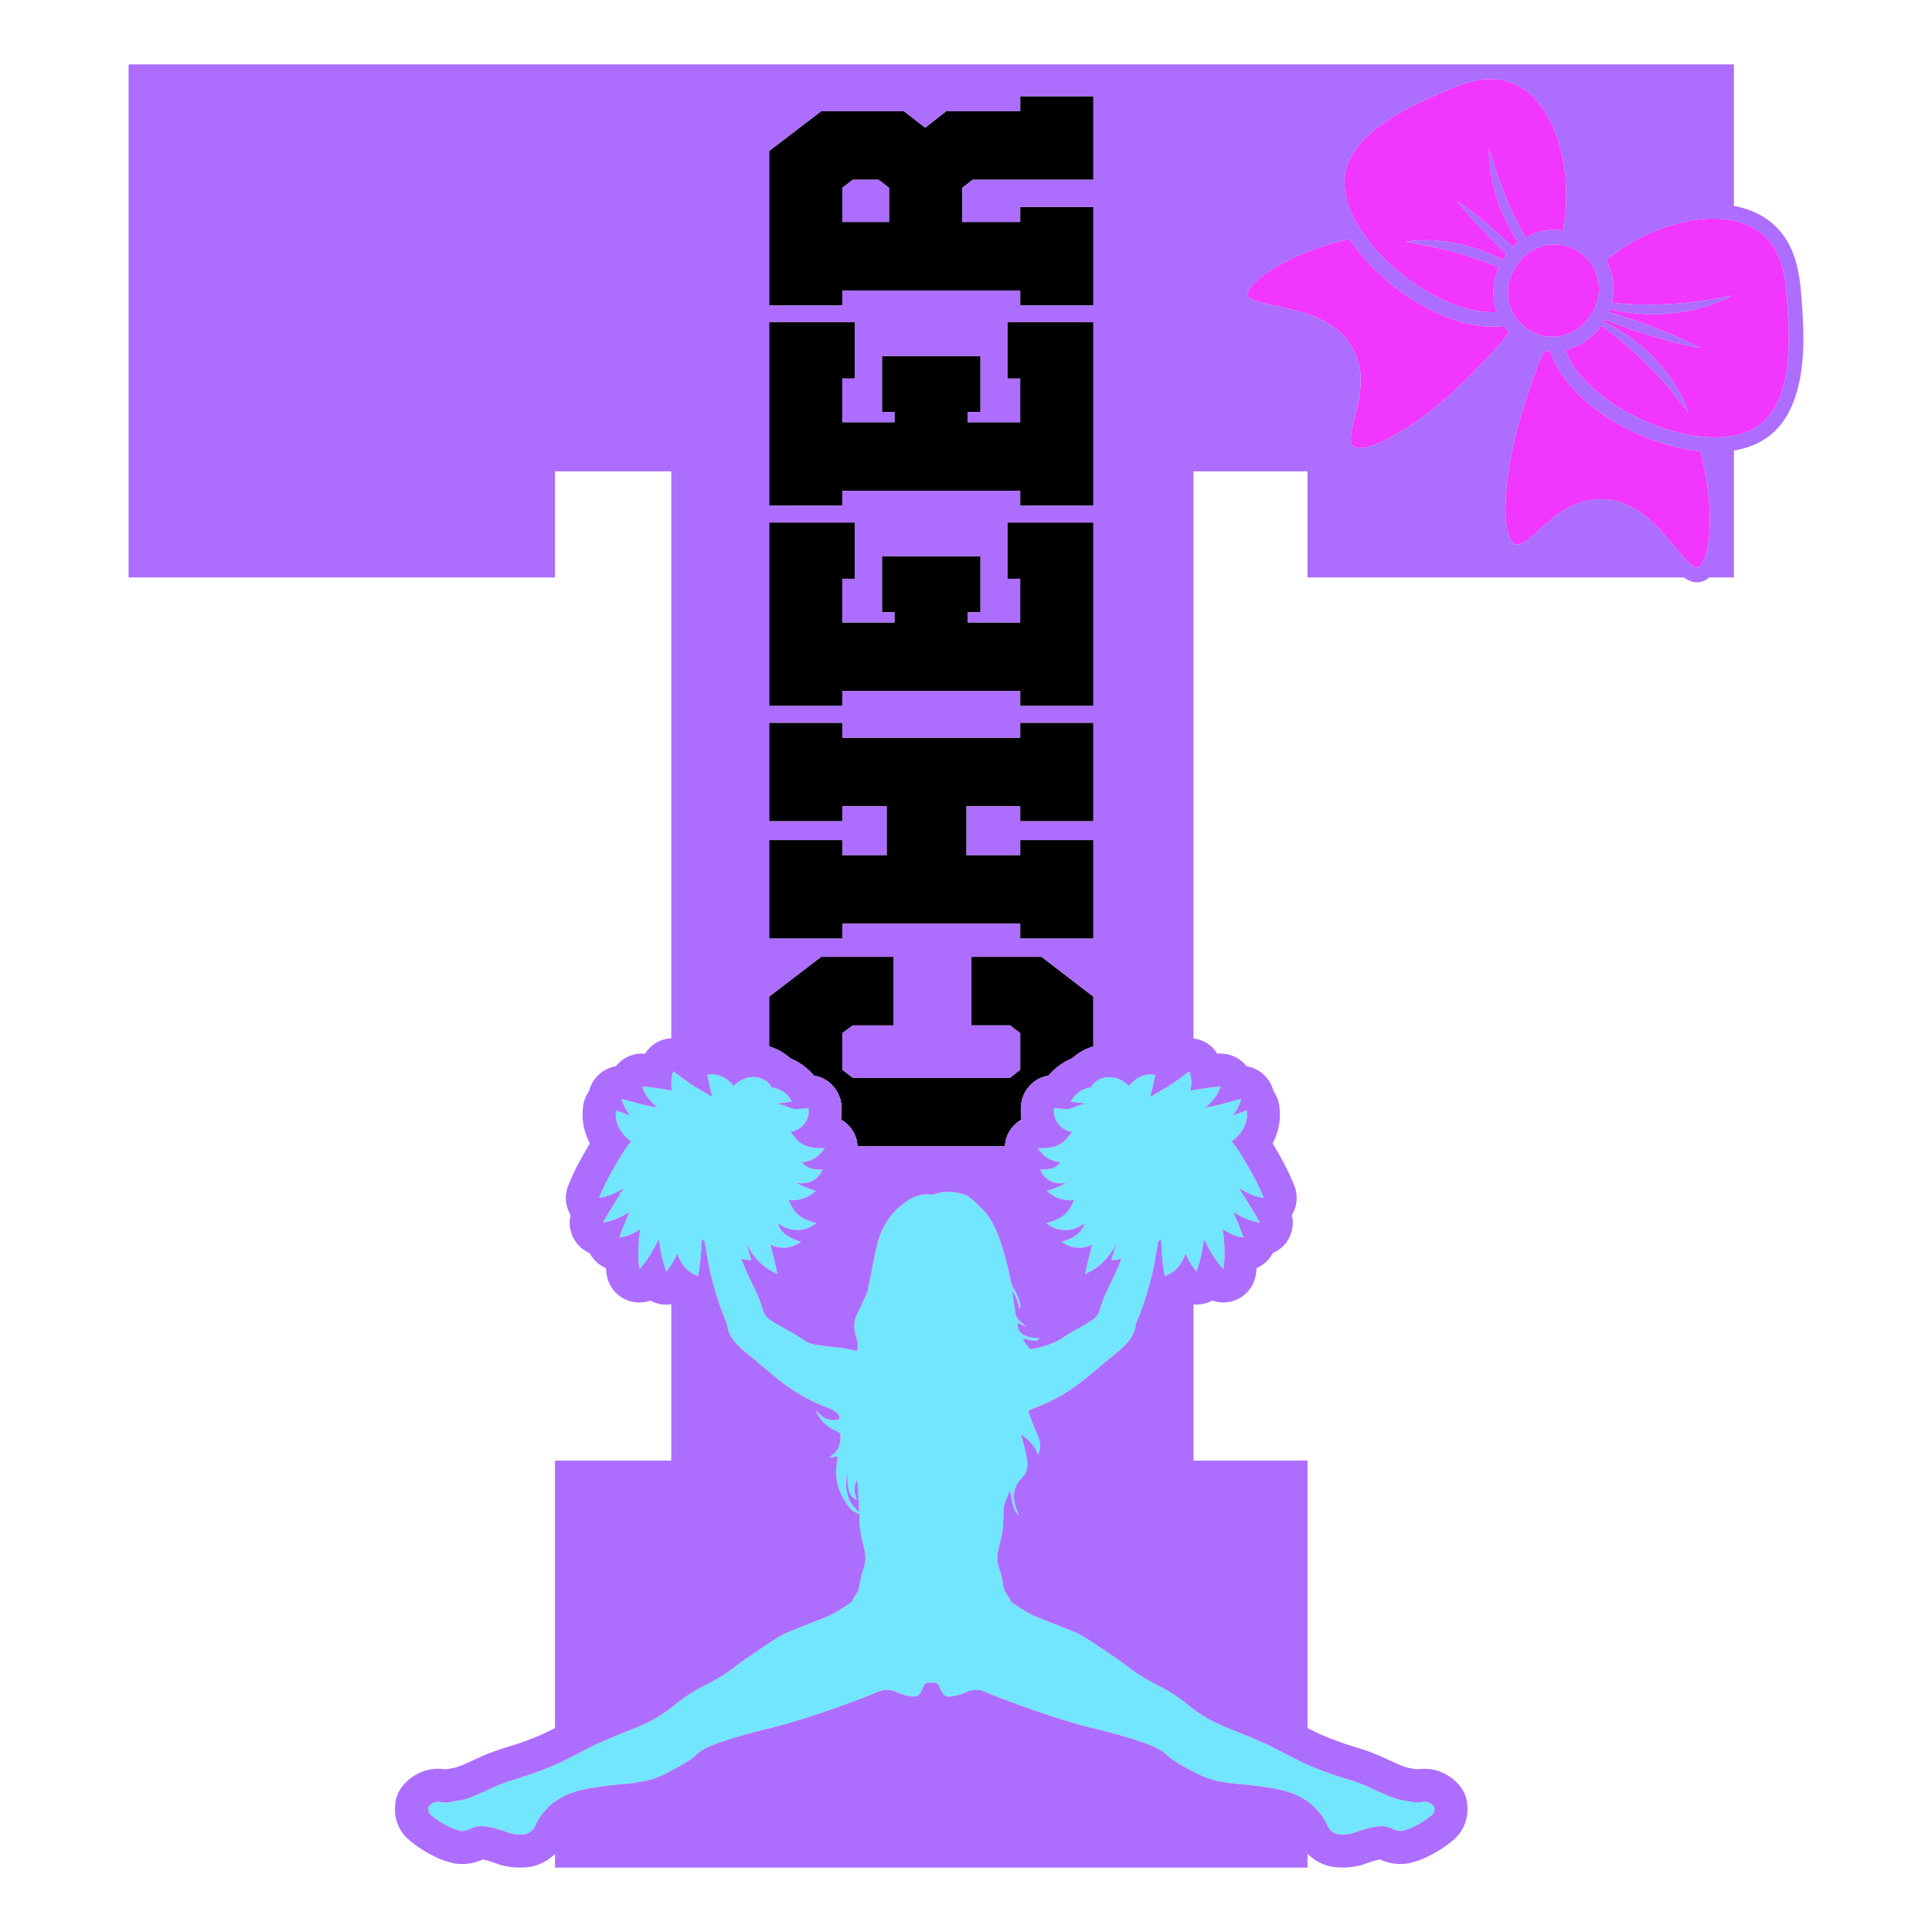 <?xml version="1.0" encoding="UTF-8"?> <!-- Generator: Adobe Illustrator 23.0.2, SVG Export Plug-In . SVG Version: 6.00 Build 0) --> <svg xmlns="http://www.w3.org/2000/svg" xmlns:xlink="http://www.w3.org/1999/xlink" version="1.1" id="Layer_3" x="0px" y="0px" width="1500px" height="1500px" viewBox="0 0 1500 1500" xml:space="preserve"> <g> <path fill="#73E6FF" d="M924.22,846.71c1.03-4.27,1.01-8.52-0.1-12.55l-0.7-2.52l-4.68,3.51c-4.22,3.18-7.55,5.68-10.91,7.78 c-2.1,1.3-3.99,2.43-5.94,3.55l-1.58,0.91c-1.38,0.78-2.8,1.6-4.35,2.56c-0.22,0.13-0.43,0.26-0.65,0.4 c-0.71,0.45-1.46,0.94-2.23,1.47c0.26-1.06,0.51-2.14,0.77-3.29l0.22-0.92l1.05-4.46c0.16-0.69,0.33-1.4,0.5-2.13 c0.33-1.38,0.69-2.86,1.04-4.57l0.38-1.88l-1.9-0.25c-1.48-0.2-2.93-0.18-4.28,0.03c-1.23,0.16-2.47,0.47-3.93,0.98 c-2.48,0.92-4.75,2.24-6.73,3.93c-1.38,1.16-2.62,2.5-3.72,3.97c-0.27-0.29-0.53-0.59-0.81-0.87c-3.78-3.71-8.79-5.93-13.75-6.09 c-5.09-0.12-9.49,1.55-12.61,4.74c-0.14,0.15-0.27,0.31-0.41,0.46c-0.19,0.21-0.39,0.41-0.57,0.64l-1.09,1.35l0.81,0.7 c-2.01,0.12-3.97,0.55-5.83,1.26c-0.2,0.08-0.4,0.14-0.59,0.22c-3.75,1.61-6.73,4.07-8.87,7.32l-1.63,2.48l2.95,0.28 c0.67,0.06,1.29,0.13,1.9,0.19c2.6,0.27,4.71,0.57,6.53,1.11c-2.33,0.37-4.35,1-5.89,1.55c-1.65,0.6-2.62,0.99-3.49,1.4 c-0.75,0.37-1.51,0.64-2.39,0.84c-0.55,0.12-1.38,0.24-2.51,0.27c-0.49,0.01-1.02,0.01-1.62-0.02c-1.03-0.04-2.15-0.15-3.43-0.28 c-0.94-0.09-1.96-0.2-3.06-0.28l-1.84-0.14l-0.08,1.85c-0.1,2.35,0.34,4.61,1.34,6.9c0.17,0.38,0.34,0.76,0.54,1.15 c1.4,2.58,3.46,4.75,5.95,6.26c0.05,0.03,0.11,0.05,0.16,0.08c1.86,1.12,3.99,1.9,6.19,2.26c-0.06,0.07-0.11,0.14-0.17,0.22 l-0.85,1.07c-1.8,2.27-3.56,4.45-5.44,6.12c-0.27,0.23-0.54,0.46-0.78,0.69c-0.08,0.07-0.17,0.12-0.25,0.18 c-0.14,0.09-0.28,0.18-0.4,0.27l-0.75,0.55c-0.13,0.08-0.26,0.15-0.39,0.22l-0.44,0.25c-0.99,0.62-2.17,1.14-3.66,1.6 c-1.02,0.34-2.21,0.61-3.63,0.84c-0.3,0.05-0.6,0.1-0.92,0.14c-1.61,0.21-3.37,0.31-5.51,0.4l-3.52,0.15l2.2,2.75 c2.02,2.53,4.64,4.54,7.68,5.95c1.13,0.52,2.31,0.97,3.55,1.32c1.47,0.4,2.92,0.65,4.31,0.76c-0.22,0.26-0.45,0.54-0.66,0.78 c-1.2,1.4-2.37,2.47-4.41,3.42c-0.73,0.33-1.55,0.6-2.47,0.83c-0.31,0.08-0.63,0.15-0.96,0.21c-1.36,0.25-2.89,0.41-4.53,0.49 l-2.94,0.14l1.49,2.54c2.01,3.43,5.37,6.01,9.49,7.27c1.67,0.48,3.46,0.73,5.21,0.73c0.45,0,0.9-0.02,1.34-0.05 c1.03-0.04,1.98-0.24,2.9-0.42l0.23-0.06c-1.05,0.62-2.14,1.2-3.27,1.75c-2.46,1.22-5.2,2.24-8.38,3.43l-3.68,1.38l2.55,1.96 c4.41,3.39,9.93,5.15,15.79,5.15c0.93,0,1.88-0.06,2.83-0.15c-1.08,2.26-2.07,4.28-3.17,6.13c-0.22,0.41-0.46,0.76-0.7,1.12 c-0.14,0.21-0.28,0.42-0.39,0.6c-0.18,0.27-0.38,0.5-0.58,0.75c-0.22,0.27-0.44,0.54-0.65,0.83c-0.18,0.18-0.36,0.37-0.54,0.56 c-0.28,0.29-0.56,0.59-0.8,0.81c-0.23,0.19-0.47,0.4-0.7,0.6c-0.35,0.31-0.69,0.61-1.09,0.89c-2.26,1.71-5.27,3.17-9.47,4.57 l-3.54,1.18l3.15,2.01c3.33,2.13,7.4,3.26,11.59,3.26c0.67,0,1.34-0.03,2.01-0.09c0.93-0.06,1.8-0.25,2.65-0.42 c0.33-0.07,0.66-0.14,1.05-0.21c0.94-0.21,1.8-0.53,2.64-0.85c0.32-0.12,0.64-0.24,0.97-0.36l0.15-0.06 c2.04-0.93,3.97-2.1,5.67-3.4c-0.18,0.52-0.36,1.04-0.55,1.53c-1.01,2.66-2.38,4.65-4.54,6.63c-1.08,0.96-2.41,1.86-4.05,2.75 c-1.65,0.88-3.55,1.64-5.36,2.33l-3.56,1.36l3.32,1.86c3.11,1.75,6.69,2.65,10.34,2.65c1.31,0,2.62-0.12,3.93-0.35 c1.17-0.19,2.4-0.54,3.83-1.1c0.62-0.22,1.23-0.48,1.84-0.74l0.11-0.05c0.16-0.08,0.32-0.18,0.48-0.27 c-0.57,2.43-1.19,4.87-1.85,7.43c-0.97,3.76-1.98,7.65-2.9,11.9l-0.78,3.61l3.32-1.63c6.94-3.42,12.98-9.02,17.93-16.63 c1.22-1.88,2.28-3.82,3.21-5.76c-0.24,0.82-0.5,1.66-0.8,2.54c-0.26,0.82-0.54,1.65-0.83,2.51c-0.61,1.79-1.23,3.65-1.8,5.77 l-0.67,2.5l2.57-0.26c1.8-0.18,3.57-0.58,5.36-1.21c-1.6,4.4-3.41,8.74-5.45,13.02c-4.1,8.65-8.78,17.14-11.3,26.46 c-0.98,3.64-2.85,6.32-5.92,8.35c-4.92,3.27-10.14,6.05-15.29,8.95c-7.7,4.34-7.01,4.87-11.65,7.21c-4.75,2.4-8.84,3.63-11.61,4.45 c-3.65,1.08-6.87,1.75-9.41,2.18c-2.48-2.15-4.45-5.06-6.1-8.53c10.11,2.59,11.43,2.55,13.04-0.33 c-11.2,0.47-18.44-4.55-16.63-11.67c1.8,0.66,3.31,2.05,6.04,2.48c-1.49-1.22-2.38-1.96-3.29-2.69c-2.12-1.7-4.02-3.74-4.58-6.37 c-0.26-1.2-0.47-2.41-0.66-3.62c-0.79-4.89-1.21-9.85-2.27-14.72c3.44,3.91,4.47,8.86,5.82,14.15c1.11-1.47,0.81-2.47,0.62-3.44 c-0.8-4.08-2.27-7.9-4.38-11.49c-1.17-1.99-2.36-3.92-2.82-6.29c-2.18-11.38-5.11-22.57-8.99-33.51 c-3.38-9.51-7.91-18.3-15.46-25.19c-3.72-3.4-7.19-7.42-12.07-9.05c-7.28-2.42-14.78-2.99-22.24-0.39 c-1.06,0.37-2.1,0.65-3.26,0.51c-5.84-0.71-11.36,0.56-16.32,3.52c-13.01,7.76-21.18,19.27-25.17,33.79 c-3,10.93-4.39,22.21-7.02,33.22c-0.54,2.24-0.5,4.66-1.61,6.72c-1.34,2.49-2.46,5.09-3.6,7.67c-0.97,2.21-1.96,4.4-3.11,6.51 c-3.53,6.46-3.49,13.09-1.18,19.68c1.27,3.63,1.29,7.02,0.41,10.3c-6.04-1.48-10.99-2.25-14.32-2.67 c-9.2-1.17-20.82-1.59-25.59-4.93c-0.34-0.24-2.27-1.64-5.08-3.4c-1.06-0.66-2.13-1.31-3.2-1.94c-2.68-1.58-5.41-3.08-8.12-4.6 c-3.71-2.08-7.41-4.18-10.96-6.53c-0.51-0.34-0.97-0.7-1.41-1.07c-2.23-1.88-3.68-4.25-4.5-7.28c-2.52-9.32-7.2-17.81-11.3-26.46 c-2.03-4.29-3.85-8.62-5.45-13.02c1.79,0.62,3.56,1.02,5.36,1.21l2.57,0.26l-0.67-2.5c-0.57-2.12-1.2-3.97-1.8-5.77 c-0.29-0.86-0.57-1.69-0.83-2.51c-0.29-0.88-0.55-1.72-0.79-2.54c0.93,1.94,1.98,3.88,3.21,5.76c4.95,7.61,10.99,13.21,17.93,16.63 l3.32,1.63l-0.78-3.61c-0.92-4.25-1.93-8.14-2.9-11.9c-0.66-2.56-1.28-5.01-1.85-7.43c0.16,0.09,0.32,0.19,0.48,0.27l0.11,0.05 c0.61,0.26,1.22,0.52,1.84,0.74c1.43,0.55,2.66,0.91,3.83,1.1c1.31,0.23,2.63,0.35,3.93,0.35c3.66,0,7.23-0.9,10.34-2.65l3.32-1.86 l-3.56-1.36c-1.81-0.69-3.71-1.45-5.36-2.33c-1.65-0.89-2.98-1.79-4.05-2.75c-2.16-1.98-3.53-3.97-4.54-6.63 c-0.19-0.48-0.37-1-0.55-1.53c1.7,1.3,3.63,2.47,5.67,3.4l0.15,0.06c0.33,0.11,0.65,0.24,0.97,0.36c0.83,0.32,1.7,0.64,2.64,0.85 c0.39,0.07,0.72,0.14,1.05,0.21c0.84,0.18,1.71,0.36,2.65,0.42c0.67,0.06,1.34,0.09,2,0.09c4.2,0,8.26-1.13,11.59-3.26l3.15-2.01 l-3.54-1.18c-4.2-1.41-7.21-2.86-9.47-4.57c-0.4-0.28-0.73-0.58-1.09-0.89c-0.24-0.21-0.47-0.41-0.7-0.6 c-0.24-0.22-0.52-0.52-0.8-0.81c-0.18-0.19-0.36-0.38-0.54-0.56c-0.21-0.29-0.43-0.56-0.65-0.83c-0.2-0.24-0.4-0.48-0.58-0.75 c-0.11-0.18-0.25-0.39-0.39-0.6c-0.24-0.36-0.48-0.71-0.7-1.12c-1.1-1.85-2.1-3.87-3.17-6.13c0.95,0.09,1.89,0.15,2.83,0.15 c5.86,0,11.38-1.77,15.79-5.15l2.55-1.96l-3.68-1.38c-3.17-1.19-5.91-2.21-8.38-3.43c-1.14-0.55-2.22-1.13-3.27-1.75l0.23,0.06 c0.92,0.19,1.88,0.38,2.9,0.42c0.44,0.03,0.89,0.05,1.34,0.05c1.75,0,3.54-0.25,5.21-0.73c4.12-1.26,7.48-3.84,9.49-7.27l1.49-2.54 l-2.94-0.14c-1.64-0.08-3.17-0.24-4.53-0.49c-0.33-0.06-0.65-0.13-0.96-0.21c-0.92-0.23-1.74-0.5-2.47-0.83 c-2.04-0.95-3.2-2.01-4.41-3.42c-0.22-0.25-0.44-0.52-0.66-0.78c1.39-0.11,2.83-0.36,4.31-0.76c1.24-0.35,2.42-0.8,3.55-1.32 c3.04-1.41,5.65-3.42,7.68-5.95l2.2-2.75l-3.52-0.15c-2.14-0.09-3.89-0.2-5.51-0.4c-0.32-0.05-0.62-0.1-0.92-0.14 c-1.43-0.23-2.61-0.5-3.63-0.84c-1.48-0.46-2.67-0.98-3.66-1.6l-0.44-0.25c-0.13-0.07-0.27-0.15-0.39-0.22l-0.75-0.55 c-0.12-0.09-0.26-0.18-0.4-0.27c-0.09-0.06-0.17-0.1-0.25-0.18c-0.25-0.23-0.51-0.47-0.78-0.69c-1.88-1.66-3.64-3.84-5.44-6.12 l-0.85-1.07c-0.06-0.07-0.11-0.14-0.17-0.22c2.24-0.37,4.41-1.16,6.3-2.32c0.02-0.01,0.04-0.02,0.05-0.03 c2.49-1.51,4.55-3.68,5.95-6.26c0.2-0.38,0.38-0.76,0.54-1.15c1-2.29,1.44-4.55,1.34-6.9l-0.08-1.85l-1.84,0.14 c-1.1,0.08-2.12,0.19-3.06,0.28c-1.29,0.13-2.4,0.24-3.43,0.28c-0.6,0.03-1.14,0.04-1.62,0.02c-1.13-0.03-1.96-0.15-2.51-0.27 c-0.88-0.2-1.65-0.47-2.39-0.84c-0.87-0.41-1.84-0.8-3.49-1.4c-1.54-0.55-3.56-1.18-5.89-1.55c1.82-0.54,3.93-0.84,6.53-1.11 c0.61-0.06,1.24-0.13,1.9-0.19l2.95-0.28l-1.63-2.48c-2.14-3.25-5.12-5.71-8.87-7.32c-0.19-0.08-0.4-0.14-0.59-0.22 c-1.85-0.71-3.82-1.14-5.83-1.26l0.81-0.7l-1.08-1.35c-0.18-0.22-0.38-0.43-0.57-0.64c-0.14-0.15-0.27-0.31-0.41-0.46 c-3.12-3.19-7.53-4.86-12.61-4.74c-4.96,0.16-9.97,2.38-13.75,6.09c-0.28,0.28-0.55,0.58-0.81,0.87c-1.1-1.47-2.34-2.81-3.72-3.97 c-1.99-1.69-4.25-3.01-6.73-3.93c-1.46-0.51-2.7-0.81-3.93-0.98c-1.35-0.21-2.81-0.22-4.28-0.03l-1.9,0.25l0.38,1.88 c0.35,1.71,0.71,3.19,1.04,4.57c0.18,0.73,0.34,1.43,0.5,2.13l1.05,4.46l0.22,0.92c0.26,1.15,0.52,2.23,0.77,3.29 c-0.77-0.53-1.52-1.02-2.23-1.47c-0.22-0.14-0.43-0.27-0.65-0.4c-1.55-0.95-2.98-1.77-4.35-2.56l-1.58-0.91 c-1.95-1.12-3.84-2.25-5.94-3.55c-3.36-2.1-6.69-4.61-10.91-7.78l-4.68-3.51l-0.7,2.52c-0.4,1.46-0.61,2.96-0.73,4.47 c-0.1,1.3-0.11,2.61,0,3.93c0.11,1.38,0.29,2.76,0.63,4.15l-0.63-0.1l-12-1.83c-2.47-0.36-5.02-0.74-7.88-0.95l-2.92-0.22l1.15,2.7 c2.17,5.11,5.84,9.65,10.91,13.54c0.06,0.05,0.11,0.09,0.17,0.14c-0.08-0.01-0.17-0.03-0.25-0.04c-1.68-0.26-3.44-0.58-5.4-0.98 c-3.31-0.68-6.3-1.4-9.15-2.17c-1.46-0.38-2.91-0.79-4.4-1.21c-1.86-0.53-3.79-1.08-5.86-1.59l-3.27-0.82l1.16,3.16 c1.28,3.5,3.22,6.8,5.75,9.81c-0.98-0.35-1.99-0.72-3.06-1.11c-1.77-0.65-3.67-1.34-5.77-2.08l-2.22-0.78l-0.15,2.35 c-0.19,2.9,0.35,5.87,1.63,9.09c1.16,2.8,2.75,5.36,4.75,7.61c1.64,1.88,3.57,3.54,5.7,4.97c-1.96,2.11-3.52,4.26-4.74,6.06 c-1.84,2.72-3.36,5.28-4.84,7.76l-0.3,0.5c-1.55,2.62-3.14,5.32-4.73,8.15l-0.82,1.48c-2.85,5.14-5.8,10.46-8.41,16.86l-1.27,3.11 l3.29-0.69c3.56-0.75,7.05-2.03,10.54-3.85c1.84-0.96,3.67-2.05,5.51-3.31c-0.49,0.81-0.96,1.61-1.46,2.45l-0.21,0.35 c-0.17,0.28-0.35,0.56-0.52,0.84c0-0.2,0.01-0.4,0.01-0.6c-0.95,0.39-0.84,1.08-0.72,1.77c-0.34,0.56-0.68,1.12-1.03,1.69 c-0.7,1.12-1.4,2.25-2.12,3.39l-1.81,2.88c-0.54,0.88-1.09,1.76-1.64,2.64c-1.62,2.59-3.29,5.26-4.9,8.18l-1.95,3.52l3.92-0.92 c5.77-1.36,11.32-3.87,16.83-7.57c-0.72,1.77-1.47,3.53-2.25,5.36c-1.56,3.66-3.18,7.44-4.76,11.75l-1.11,3.03l3.16-0.67 c3.42-0.73,6.76-2.11,10.5-4.35c0.67-0.41,1.32-0.85,1.96-1.3c0.27-0.19,0.55-0.38,0.82-0.57c-0.01,0.03-0.01,0.06-0.02,0.1 c-0.02,0.14-0.04,0.3-0.07,0.44c-0.68,4.13-1.14,8.47-1.36,12.92c-0.18,4.31-0.28,8.95,0.3,13.82l0.5,4.23l2.67-3.33 c4.81-6,8.43-12.45,11.4-18.23c0.35-0.68,0.7-1.36,1.03-2.02c0.08,0.64,0.16,1.29,0.25,1.92c0.06,0.43,0.13,0.87,0.19,1.3 c0.92,6.17,2,12.28,4.27,18.88l1.08,3.14l2.02-2.64c0.72-0.93,1.31-1.98,1.95-2.98c1.69-2.63,3.23-5.42,4.49-8.64 c0.56,1.9,1.3,3.73,2.2,5.46c2.96,5.5,6.94,9.35,11.83,11.48l2.03,0.88l0.43-2.17c0.97-4.87,1.34-8.85,1.67-12.37l0.14-1.51 c0.34-4.18,0.53-7.79,0.59-11.37c0.01-0.58,0.02-1.13,0.03-1.69c0.56,0.6,1.14,1.19,1.76,1.74l0.66,0.59 c0.74,4.7,1.47,9.39,2.31,14.07c3.04,16.76,7.95,32.98,14.48,48.71c0.13,0.32,0.34,0.64,0.38,0.98 c1.2,10.45,8.13,16.97,15.74,23.05c9.78,7.82,18.96,16.37,29.05,23.84c10.57,7.82,21.93,14.02,34.24,18.57 c3.52,1.3,6.33,3.14,8.28,6.01c0.02,0.19,0.03,0.39,0.05,0.58c0.13,1.55-0.38,2.11-1.85,2.4c-5.15,1.03-9.49-0.39-13.16-4.05 c-0.83-0.83-1.62-1.69-2.54-2.66c-0.36,1.31,0.29,2.05,0.75,2.84c3.62,6.14,8.8,10.48,15.41,13.08c1.48,0.58,2.26,1.4,2.3,2.99 c0.15,6.35-1.4,11.91-7.11,15.59c-0.46,0.3-1.15,0.51-0.97,1.31c0.45,0.45,0.95,0.24,1.46,0.22c1.43-0.05,3.25-1.57,4.04-0.49 c0.69,0.94,0.08,2.95-0.19,4.45c-2.35,12.97,1.61,24.27,9.3,34.46c1.99,2.63,4.62,4.69,8.04,5.23c0.3,9.52,0.27,12.81,2.62,22.28 c1.31,5.29,3,10.25,1.67,16.78c-0.88,4.33-2.49,6.41-3.61,13.59c-0.56,3.61-0.7,4.42-1.34,6.47c-0.98,3.14-3.64,5.14-4.64,8.12 c-0.11,0.33-0.23,0.65-0.36,0.96c-2.2,1.64-4.46,3.21-6.77,4.68c-5.35,3.42-9.71,5.84-12.6,7c-10.09,4.05-16.22,6.43-20.69,8.17 c-5.34,2.08-7.78,3.02-10.98,4.5c-6.14,2.84-13.03,7.54-26.76,16.89c-8.02,5.46-11.69,8.27-14.37,10.33 c-2.84,2.17-4.71,3.6-9.55,6.56c-5.43,3.32-9.15,5.23-12.74,7.08c-4.68,2.41-8.73,4.49-15.41,9.11c-0.63,0.44-1.21,0.84-1.75,1.23 c-3.03,2.16-4.77,3.6-6.46,5c-1.69,1.4-3.3,2.73-6.09,4.7c-0.16,0.11-0.3,0.21-0.47,0.33c-0.12,0.08-0.24,0.16-0.36,0.25 c-1.49,1.03-2.95,1.98-4.39,2.88c-1.14,0.71-2.27,1.39-3.38,2.02c-7.72,4.43-14.62,7.12-20.89,9.56l-1.3,0.51l-0.56,0.22 c-7.23,2.84-13.23,5.39-18.41,7.72c-2.94,1.13-5.75,2.38-8.54,3.88c-0.53,0.29-1.07,0.61-1.61,0.92c-0.9,0.44-1.77,0.88-2.62,1.31 c-2.66,1.34-5.11,2.62-7.49,3.85c-5.33,2.77-10.33,5.35-16.29,8c-1.56,0.7-3.15,1.4-4.88,2.11c-0.36,0.15-0.73,0.3-1.1,0.45 c-4.3,1.74-9.18,3.55-15,5.5c-4.09,1.37-7.15,2.31-9.84,3.13c-5.01,1.53-8.63,2.64-14.8,5.32c-2.44,1.06-4.87,2.19-7.22,3.28 c-2.82,1.31-5.57,2.58-8.31,3.74c-1.49,0.63-2.97,1.22-4.45,1.76c-1.07,0.39-2.14,0.75-3.21,1.08c-0.48,0.15-0.96,0.29-1.44,0.42 c-1.37,0.38-2.74,0.7-4.12,0.95c-0.12,0.02-0.23,0.04-0.35,0.06c-5.91,1.07-9.31,1.67-11.79,1.49c-0.2-0.01-0.39-0.03-0.57-0.06 c-0.18-0.02-0.35-0.05-0.52-0.08l-0.27-0.05c-0.87-0.24-3.01-0.71-5.53,0.06c-2.96,0.9-4.58,2.93-5.09,3.63l0.19,0.15 c-0.57,1.88-0.17,4.33,1.36,5.67c2.78,2.42,5.77,4.56,8.91,6.45c1.18,0.71,2.38,1.38,3.59,2.02c0.92,0.48,1.84,0.95,2.77,1.4 c1.68,0.8,3.43,1.51,5.22,2.04c1.61,0.48,2.4,0.77,3.01,0.85c2.89,0.38,5.34-0.6,6.89-1.22c1.66-0.67,1.7-0.95,3.32-1.5 c0,0,1.88-0.64,4.08-0.87c6.58-0.68,17.74,3.12,18.85,3.5c3.9,1.35,4.18,1.68,6.45,2.18c4.32,0.95,8.06,0.79,10.58,0.5 c3.18-0.84,6.16-3.04,7.55-5.89c0.13-0.26,0.24-0.52,0.34-0.79c0.22-0.59,0.43-1.01,0.43-1.02c0.07-0.17,4.07-9.42,13.69-16.88 c0.41-0.32,0.85-0.56,1.27-0.86c12.05-8.69,26.87-10.57,42.92-12.53c3.6-0.44,4.82-0.56,4.82-0.56c6.29-0.63,8.9-0.51,14.09-1.41 c1.25-0.22,2.14-0.47,2.86-0.55c9.45-1.04,18.02-4.63,26.2-9.31c2.91-1.44,5.93-3.08,9.03-4.95c5.77-3.46,7.71-5.23,9.43-6.79 c0.71-0.64,1.57-1.37,1.64-1.43c2.94-2.56,7.68-4.72,7.68-4.72c10.35-4.71,30.95-10.29,32.4-10.68c1.17-0.31,2.36-0.63,3.61-0.96 c3.08-0.81,5.42-1.39,6.72-1.71c4.73-1.17,7.09-1.76,10.16-2.51c5.34-1.3,24.52-6.63,52.78-16.89c9.67-3.51,19.4-7.28,29.01-11.21 c4.02-0.85,8-0.57,12.05,1.49c2.47,1.26,5.29,1.92,8.01,2.57c7.4,1.76,9.51,0.59,12.26-6.5c0.77-1.99,1.81-3.22,3.21-3.69 c1.4,0.09,2.83,0.15,4.28,0.15c0.81,0,1.61-0.02,2.4-0.05c1.27,0.53,2.24,1.72,2.97,3.59c2.75,7.09,4.86,8.27,12.26,6.5 c2.73-0.65,5.54-1.31,8.01-2.57c4.05-2.06,8.02-2.34,12.05-1.49c9.61,3.93,19.34,7.7,29.01,11.21 c28.26,10.26,47.44,15.59,52.78,16.89c3.07,0.75,5.43,1.33,10.16,2.51c1.3,0.32,3.64,0.91,6.72,1.71c1.25,0.33,2.44,0.64,3.61,0.96 c1.45,0.39,22.05,5.96,32.4,10.68c0,0,4.74,2.16,7.68,4.72c0.07,0.06,0.93,0.79,1.64,1.43c1.72,1.56,3.67,3.33,9.43,6.79 c3.1,1.86,6.12,3.5,9.03,4.95c8.19,4.69,16.75,8.28,26.2,9.31c0.73,0.08,1.62,0.34,2.87,0.55c5.18,0.9,7.8,0.78,14.09,1.41 c0,0,1.22,0.12,4.82,0.56c16.06,1.96,30.87,3.84,42.92,12.53c0.42,0.3,0.86,0.55,1.27,0.86c9.63,7.46,13.62,16.71,13.69,16.88 c0.01,0.01,0.21,0.43,0.43,1.02c0.1,0.27,0.22,0.53,0.34,0.79c1.39,2.85,4.37,5.05,7.55,5.89c2.53,0.29,6.26,0.45,10.58-0.5 c2.27-0.5,2.55-0.83,6.45-2.18c1.1-0.38,12.27-4.18,18.85-3.5c2.2,0.23,4.08,0.87,4.08,0.87c1.62,0.56,1.66,0.84,3.32,1.5 c1.54,0.62,3.99,1.6,6.89,1.22c0.62-0.08,1.41-0.37,3.01-0.85c1.78-0.53,3.54-1.24,5.22-2.04c0.94-0.45,1.86-0.92,2.77-1.4 c1.22-0.64,2.42-1.31,3.59-2.02c3.14-1.89,6.13-4.03,8.91-6.45c1.54-1.34,1.93-3.79,1.36-5.67l0.19-0.15 c-0.51-0.7-2.14-2.73-5.09-3.63c-2.52-0.77-4.66-0.31-5.53-0.06l-0.27,0.05c-0.17,0.03-0.34,0.06-0.52,0.08 c-0.19,0.02-0.38,0.04-0.57,0.06c-2.48,0.18-5.88-0.42-11.79-1.49c-0.12-0.02-0.23-0.04-0.35-0.06c-1.38-0.25-2.76-0.57-4.12-0.95 c-0.48-0.13-0.96-0.28-1.44-0.42c-1.07-0.33-2.14-0.69-3.21-1.08c-1.48-0.54-2.97-1.13-4.45-1.76c-2.73-1.15-5.49-2.43-8.31-3.74 c-2.35-1.09-4.79-2.22-7.22-3.28c-6.17-2.68-9.79-3.79-14.8-5.32c-2.69-0.82-5.75-1.76-9.84-3.13c-5.83-1.95-10.7-3.76-15-5.5 c-0.37-0.15-0.74-0.3-1.1-0.45c-1.73-0.71-3.32-1.41-4.88-2.11c-5.96-2.65-10.96-5.23-16.29-8c-2.37-1.23-4.83-2.51-7.49-3.85 c-0.85-0.43-1.72-0.87-2.62-1.31c-0.54-0.31-1.08-0.63-1.61-0.92c-2.8-1.51-5.6-2.76-8.54-3.88c-5.18-2.34-11.18-4.89-18.41-7.72 l-0.56-0.22l-1.29-0.51c-6.27-2.45-13.17-5.14-20.89-9.56c-1.11-0.64-2.24-1.31-3.38-2.02c-1.43-0.89-2.9-1.85-4.39-2.88 c-0.12-0.08-0.24-0.16-0.36-0.25c-0.17-0.11-0.31-0.22-0.47-0.33c-2.79-1.96-4.41-3.3-6.09-4.7c-1.69-1.4-3.42-2.84-6.46-5 c-0.54-0.39-1.12-0.79-1.75-1.23c-6.68-4.62-10.73-6.7-15.41-9.11c-3.59-1.85-7.3-3.76-12.74-7.08c-4.84-2.96-6.71-4.39-9.55-6.56 c-2.68-2.05-6.35-4.86-14.37-10.33c-13.73-9.36-20.62-14.05-26.76-16.89c-3.2-1.48-5.64-2.43-10.98-4.5 c-4.47-1.74-10.6-4.11-20.69-8.17c-2.89-1.16-7.25-3.58-12.6-7c-2.31-1.47-4.57-3.04-6.77-4.68c-0.12-0.31-0.24-0.63-0.36-0.96 c-1-2.99-3.65-4.98-4.64-8.12c-0.64-2.05-0.78-2.85-1.34-6.47c-1.12-7.17-2.73-9.25-3.61-13.59c-1.33-6.53,0.36-11.49,1.67-16.78 c2.7-10.88,2.25-13.61,2.78-26.98c1.05-4.45,2.72-8.85,4.88-13.26c2.31,13.09,3.7,16.96,7.07,19.3c-0.48-1.06-0.85-1.8-1.16-2.57 c-4.23-10.27-4.38-18.56,3.39-26.64c2.9-3.02,4.51-6.86,4.17-11.28c-0.29-3.87-1.05-7.64-2.03-11.38 c-0.98-3.77-1.92-7.55-2.87-11.33c5.34,4.54,11.22,8.58,12.81,15.98c0.59-0.11,0.71-0.54,0.87-0.93c1.92-4.7,1.26-9.44-0.66-13.79 c-2.77-6.26-5.27-12.6-7.38-19.07c1.35-0.92,2.87-1.68,4.55-2.3c12.31-4.55,23.67-10.75,34.24-18.57 c10.09-7.47,19.27-16.02,29.05-23.84c7.61-6.08,14.54-12.6,15.74-23.05c0.04-0.34,0.24-0.66,0.38-0.98 c6.53-15.73,11.45-31.95,14.48-48.71c0.85-4.68,1.58-9.37,2.31-14.07l0.66-0.59c0.62-0.55,1.2-1.14,1.76-1.74 c0.01,0.56,0.02,1.11,0.03,1.69c0.06,3.58,0.25,7.18,0.59,11.37l0.14,1.51c0.33,3.51,0.71,7.49,1.67,12.37l0.43,2.17l2.03-0.88 c4.89-2.12,8.87-5.98,11.83-11.48c0.91-1.72,1.64-3.55,2.2-5.46c1.69,4.32,3.75,8.02,6.26,11.34c0.07,0.09,0.12,0.19,0.18,0.28 l2.02,2.64l1.08-3.14c2.27-6.59,3.35-12.7,4.27-18.88c0.06-0.43,0.13-0.86,0.19-1.3c0.09-0.64,0.17-1.28,0.25-1.92 c0.33,0.66,0.68,1.34,1.03,2.02c2.97,5.78,6.59,12.24,11.4,18.23l2.67,3.33l0.5-4.23c0.57-4.87,0.48-9.51,0.3-13.82 c-0.22-4.45-0.68-8.79-1.36-12.92c-0.02-0.15-0.04-0.3-0.07-0.44c-0.01-0.03-0.01-0.06-0.02-0.1c0.27,0.19,0.55,0.38,0.82,0.57 c0.64,0.44,1.29,0.88,1.96,1.3c3.74,2.24,7.08,3.62,10.5,4.35l3.16,0.67l-1.11-3.03c-1.58-4.31-3.2-8.09-4.76-11.75 c-0.78-1.84-1.53-3.59-2.25-5.36c5.5,3.7,11.05,6.21,16.82,7.57l3.92,0.92l-1.95-3.52c-1.61-2.92-3.29-5.6-4.9-8.18 c-0.55-0.88-1.1-1.76-1.64-2.64l-1.81-2.88c-0.71-1.14-1.42-2.27-2.12-3.39c-0.35-0.56-0.69-1.12-1.03-1.69 c-0.24-0.39-0.48-0.78-0.72-1.17c-0.17-0.28-0.35-0.56-0.52-0.84l-0.21-0.35c-0.5-0.83-0.98-1.63-1.46-2.45 c1.84,1.26,3.67,2.36,5.51,3.31c3.49,1.82,6.98,3.1,10.54,3.85l3.29,0.69l-1.27-3.11c-2.61-6.4-5.56-11.71-8.41-16.86l-0.82-1.48 c-1.59-2.83-3.18-5.53-4.73-8.15l-0.3-0.5c-1.48-2.48-3.01-5.04-4.84-7.76c-1.22-1.8-2.78-3.95-4.74-6.06 c2.13-1.43,4.07-3.09,5.7-4.97c2-2.26,3.59-4.81,4.75-7.61c1.28-3.22,1.81-6.19,1.63-9.09l-0.15-2.35l-2.22,0.78 c-2.1,0.74-4,1.43-5.77,2.08c-1.07,0.39-2.08,0.76-3.06,1.11c2.52-3.01,4.46-6.31,5.74-9.81l1.16-3.16l-3.27,0.82 c-2.08,0.52-4,1.07-5.86,1.59c-1.49,0.42-2.94,0.83-4.4,1.21c-2.84,0.78-5.84,1.49-9.15,2.17c-1.96,0.4-3.72,0.71-5.4,0.98 c-0.08,0.01-0.17,0.03-0.25,0.04c0.06-0.05,0.11-0.09,0.17-0.14c5.07-3.89,8.74-8.43,10.91-13.54l1.15-2.7l-2.92,0.22 c-2.87,0.22-5.42,0.59-7.88,0.95l-10.23,1.56L924.22,846.71z M658.26,1161.2c-1.52-5.95-2.21-11.83-0.13-17.75 c-1.04,11.95,1.56,19.52,7.44,21.13c-3.05-6.05-2.63-11.46-0.04-15.62c0.07,0.84,0.15,1.67,0.21,2.51 c0.78,10.38,1.07,17.32,1.24,22.49C663.05,1170.44,659.64,1166.6,658.26,1161.2z"></path> <path fill="#F036FF" d="M1171.84,258.25c-8.24,10.48-18.39,21.01-28.06,31.01c-36.25,37.49-82.35,65.71-93.3,56.97 c-3.45-2.78-1.16-11.86,1.26-21.47c4-15.86,8.98-35.59-1.66-54.62c-4.71-8.43-11.35-14.51-18.83-19.03 c-12.72-7.69-27.89-10.89-40.19-13.48c-9.76-2.06-21.9-4.62-22.52-8.36c-0.28-1.71,1.08-4.55,3.66-7.61 c10.1-12,39.39-27.99,75.47-36.04c9.49,14.31,22.3,27.25,35.22,37.29c5.62,4.37,11.33,8.3,17.08,11.78 c23.71,14.34,47.94,20.89,67.75,18.47C1168.96,254.95,1170.34,256.64,1171.84,258.25z M1270.72,336.49 c-6.48-2.94-12.62-6.18-18.37-9.66c-24.84-15.02-42.43-34.5-48.82-54.06c-1.54-0.06-3.09-0.19-4.63-0.4 c-5.8,12.57-10.65,27.18-15.22,41.03c-16.36,49.52-19.87,103.53-7.1,109.09c4.07,1.76,11.04-4.48,18.42-11.09 c12.18-10.91,27.35-24.49,49.14-23.91c26.06,0.69,43.49,21.77,56.21,37.16c6.36,7.69,14.26,17.25,17.87,16.05 c1.65-0.55,3.53-3.08,5.04-6.77c5.93-14.52,6.49-47.88-3.16-83.57C1303.03,348.59,1285.62,343.25,1270.72,336.49z M1369.77,182.99 c-2.18-1.99-4.55-3.75-7.07-5.27c-4.95-2.99-10.53-5.01-16.5-6.32c-30.34-6.64-71.42,7.35-99.24,30.67 c5.06,9.13,6.9,19.8,5.1,30.19c-0.16,0.9-0.31,1.81-0.53,2.7c2.04,0.21,4.09,0.47,6.13,0.64c0.25,0.02,0.5,0.02,0.75,0.04 c9.46,0.73,18.91,1.09,28.34,0.82c9.69-0.14,19.35-0.97,29.02-2.17c9.67-1.25,19.31-3,29.14-4.87c-8.78,4.81-18.3,8.25-28.07,10.63 c-9.77,2.44-19.84,3.65-29.93,3.94c-6.05,0.09-12.1-0.18-18.11-0.81c-3.87-0.4-7.73-0.93-11.54-1.69 c-0.14-0.03-0.28-0.04-0.42-0.07c-2.28-0.45-4.53-0.96-6.78-1.53c-0.29,0.81-0.65,1.61-0.99,2.41c5.36,1.61,10.7,3.29,16.01,5.06 c1,0.33,2.01,0.65,3,0.98c3.37,1.19,6.72,2.41,10.08,3.64c5.48,2.01,10.94,4.07,16.34,6.32c8.72,3.58,17.35,7.41,25.73,11.94 c-9.4-1.58-18.56-3.86-27.64-6.39c-1.81-0.49-3.59-1.07-5.39-1.59c-3.33-0.97-6.66-1.95-9.96-3c-3.88-1.23-7.75-2.49-11.61-3.79 c-0.06-0.02-0.11-0.04-0.17-0.06c-6.5-2.28-12.96-4.68-19.38-7.19l-1.11,1.84c4.81,2.12,9.48,4.57,13.97,7.34 c7.88,4.83,15.16,10.62,21.86,17c2.23,2.2,4.37,4.48,6.46,6.81c4.09,4.56,7.92,9.35,11.27,14.47c5.12,7.68,9.4,15.91,12.32,24.64 c-1.05-1.34-2.09-2.65-3.13-3.98c-4.58-5.84-9.12-11.6-13.87-17.12c-5.84-6.75-11.87-13.27-18.29-19.39 c-6.33-6.21-13.08-11.98-20.01-17.61c-4.03-3.22-8.17-6.34-12.36-9.45c-6.82,9.98-16.97,16.5-28.07,18.93 c7.61,20.23,29.75,40.61,60.28,54.48c14.16,6.43,28.19,10.54,41.18,12.35c2.09,0.29,4.16,0.52,6.2,0.69 c2.01,0.17,3.99,0.28,5.94,0.33c6.22,0.16,12.07-0.31,17.48-1.37c8.14-1.59,15.23-4.53,20.81-8.9 c25.05-19.63,22.22-67.59,21.16-85.64C1386.76,219.81,1385.43,197.3,1369.77,182.99z M1056.28,178.09c1.1,1.72,2.26,3.45,3.49,5.17 c7.64,10.67,17.8,21.18,30.07,30.73c24.87,19.36,51.39,29.45,72.3,28.38c-3.95-11.07-3.65-23.56,1.56-34.78 c-6.6-2.74-13.24-5.3-20.01-7.48c-8.4-2.84-16.98-5.15-25.67-7.19c-8.71-2.01-17.54-3.59-26.59-5.25 c9.08-1.47,18.37-1.5,27.54-0.54c9.2,0.9,18.26,3,27.08,5.82c7.15,2.42,14.1,5.4,20.74,8.97l0.79-1.31c0.67-1.1,1.4-2.14,2.14-3.16 c-1.48-1.42-2.94-2.87-4.41-4.3c-3.33-3.23-6.61-6.52-9.86-9.85c-1.85-1.89-3.72-3.76-5.53-5.7c-0.69-0.73-1.37-1.48-2.06-2.22 c-5.73-6.17-11.29-12.5-16.44-19.28c7.91,5.32,15.31,11.19,22.53,17.24c2.26,1.88,4.46,3.84,6.67,5.77c4.53,3.96,9,7.98,13.4,12.06 c0.2,0.19,0.41,0.37,0.61,0.56c0.04-0.04,0.08-0.08,0.12-0.12c1.25-1.22,2.55-2.37,3.91-3.43c-0.28-0.42-0.58-0.83-0.85-1.26 c-2.79-4.37-5.35-8.89-7.69-13.53c-4.42-9.07-8.03-18.55-10.41-28.33c-2.42-9.76-3.8-19.78-3.62-29.79 c2.91,9.57,5.84,18.92,9.23,28.07c3.43,9.12,7.18,18.07,11.56,26.71c2.37,4.84,4.94,9.57,7.63,14.26 c8.76-4.86,18.94-6.82,28.93-5.38c8.24-41.98-3.21-93.37-32.73-111.21c-2.52-1.52-5.17-2.8-7.96-3.81 c-19.95-7.23-40.5,2.06-62.26,11.89c-16.48,7.44-60.26,27.22-66,58.52c-2.13,11.6,1.1,25.06,8.7,38.68 C1054.18,174.69,1055.19,176.39,1056.28,178.09z M1190.36,194.02c-0.61,0.33-1.21,0.68-1.8,1.05c-1.13,0.7-2.21,1.48-3.26,2.32 c-0.45,0.36-0.91,0.69-1.34,1.07c-0.41,0.36-0.79,0.77-1.18,1.15c-0.96,0.93-1.87,1.92-2.72,2.98c-0.67,0.82-1.29,1.68-1.89,2.58 c-0.29,0.43-0.6,0.84-0.88,1.3l-0.76,1.25l-0.79,1.3c-0.62,1.03-1.18,2.08-1.69,3.15c-4.33,9.16-4.25,19.47-0.47,28.33 c0.76,1.78,1.67,3.49,2.72,5.13c0.72,1.12,1.5,2.19,2.35,3.23c0.41,0.5,0.83,1,1.27,1.48c0.87,0.94,1.8,1.84,2.79,2.69 c1.39,1.21,2.88,2.33,4.5,3.33c0.08,0.05,0.15,0.11,0.23,0.16c1.76,1.07,3.59,1.92,5.46,2.64c1.81,0.7,3.66,1.23,5.52,1.61 c0.91,0.19,1.82,0.34,2.73,0.45c1.13,0.14,2.26,0.22,3.39,0.24c0.78,0.02,1.57,0.03,2.35-0.01c1.89-0.09,3.76-0.36,5.6-0.75 c8.58-1.82,16.42-6.86,21.6-14.64c0.01-0.02,0.03-0.04,0.04-0.06c0.27-0.4,0.56-0.78,0.81-1.19l0.52-0.86l1.03-1.7 c0.53-0.88,1-1.78,1.44-2.68c0.07-0.14,0.16-0.28,0.22-0.42c0.4-0.84,0.74-1.7,1.06-2.57c0.3-0.8,0.56-1.61,0.8-2.42 c0.05-0.16,0.1-0.32,0.15-0.49c0.46-1.65,0.81-3.32,1.02-5c0.8-6.4-0.2-12.87-2.85-18.68c-0.81-1.77-1.78-3.47-2.89-5.09 c-1.06-1.56-2.25-3.03-3.58-4.42c-2.06-2.16-4.41-4.11-7.09-5.73c-1.02-0.61-2.05-1.17-3.11-1.67c-1.74-0.82-3.52-1.45-5.33-1.96 c-1.84-0.52-3.7-0.89-5.57-1.1C1203.71,189.24,1196.58,190.65,1190.36,194.02z"></path> <path d="M653.96,728.71h-56.81v-76.46h56.81v11.61h34.46v-37.87h-34.46v11.61h-56.81v-76.46h56.81v11.62h138.12v-11.62h56.81v76.46 h-56.81v-11.61h-41.71v37.87h41.71v-11.61h56.81v76.46h-56.81v-11.62H653.96V728.71z M614.51,822.07 c6.84,2.93,12.76,7.37,17.36,12.96c4.76,0.77,9.24,2.88,12.91,6.13c5.2,4.62,8.31,11.15,8.6,18.1l0.08,1.85 c0.11,2.74-0.05,5.46-0.48,8.13c4.64,2.63,8.44,6.68,10.72,11.72c1.32,2.9,1.93,5.97,2.11,9.04h114.4c0.19-3.07,0.8-6.14,2.11-9.04 c2.29-5.04,6.08-9.1,10.73-11.72c-0.43-2.67-0.59-5.37-0.48-8.09l0.08-1.89c0.29-6.95,3.39-13.48,8.6-18.1 c3.66-3.25,8.15-5.35,12.9-6.13c4.59-5.59,10.52-10.03,17.35-12.96c0.24-0.1,0.55-0.23,0.86-0.35c4.71-4.36,10.34-7.5,16.51-9.31 v-38.62l-40.2-30.9H754v53.21h30.23l7.86,6.04v28.36l-7.85,6.27H662.1l-8.14-6.27v-28.36l8.1-6.04h31.8v-53.21h-56.35l-40.37,30.9 v38.62c6.18,1.8,11.81,4.94,16.5,9.3C613.91,821.82,614.22,821.94,614.51,822.07z M653.96,536.5h138.12v11.62h56.81V405.66h-66.79 v43.69h9.97v33.93h-40.8v-7.9h9.97v-43.46h-76.46v43.46h9.68v7.9h-40.51v-33.93h9.68v-43.69h-66.49v142.47h56.81V536.5z M653.96,381.02h138.12v11.62h56.81V250.18h-66.79v43.69h9.97v33.93h-40.8v-7.9h9.97v-43.46h-76.46v43.46h9.68v7.9h-40.51v-33.93 h9.68v-43.69h-66.49v142.47h56.81V381.02z M653.96,237.17h-56.81V117.24l40.4-30.91h64.22l16.58,12.79l16.32-12.79h57.43V74.72 h56.81v64.84H755.2l-8.15,6.28v26.49h45.03v-11.61h56.81v76.46h-56.81v-11.62H653.96V237.17z M653.96,172.32h36.28v-26.49 l-8.1-6.28h-20.07l-8.1,6.28V172.32z"></path> <path fill="#AD6DFF" d="M690.24,172.32h-36.28v-26.49l8.1-6.28h20.07l8.1,6.28V172.32z M1399.47,242.98 c1.16,19.67,4.24,71.92-25.47,95.22c-8,6.27-17.53,9.9-27.8,11.59v98.53h-12.78h-6.51c-1.58,1.37-3.25,2.5-5.11,3.12 c-5.15,1.71-9.84,0.21-14.44-3.12h-292.22v-82.35h-88.52v440.29c1.71,0.21,3.41,0.54,5.08,1.11c5.67,1.93,10.4,5.76,13.49,10.71 l0.55-0.04c0.64-0.05,1.29-0.07,1.93-0.07c7.89,0,15.37,3.64,20.23,9.89c5.66,0.92,10.95,3.74,14.92,8.15 c2.9,3.22,4.88,7.06,5.87,11.13c2.8,3.87,4.5,8.5,4.81,13.39l0.15,2.35c0.43,6.67-0.71,13.46-3.39,20.19 c-0.66,1.61-1.38,3.16-2.17,4.65c1.64,2.79,3.24,5.52,4.85,8.36l0.9,1.62c3.07,5.53,6.54,11.79,9.73,19.6l1.27,3.12 c3.08,7.56,2.35,16.06-1.8,22.93c1.77,7.36,0.22,15.26-4.49,21.48c-2.75,3.62-6.33,6.37-10.34,8.08c-0.9,1.72-2.01,3.35-3.31,4.86 c-2.57,2.97-5.74,5.26-9.23,6.76l-0.48,4.08c-1.21,10.26-8.46,18.8-18.4,21.64c-2.33,0.67-4.71,0.99-7.06,0.99 c-2.94,0-5.85-0.51-8.59-1.48c-2.51,1.37-5.26,2.33-8.18,2.81c-1.38,0.22-2.76,0.33-4.12,0.33c-0.74,0-1.47-0.12-2.2-0.18v121.28 h88.52v207.7c4.64,2.37,9.14,4.57,14.66,6.85l0.9,0.37c4.16,1.68,8.57,3.3,13.55,4.97c3.76,1.26,6.57,2.12,9.04,2.88 c5.53,1.69,10.16,3.11,17.68,6.37c2.63,1.15,5.24,2.35,7.76,3.52c2.58,1.2,5.06,2.36,7.53,3.39c1.08,0.46,2.15,0.89,3.23,1.28 c0.69,0.25,1.32,0.47,1.96,0.67l0.88,0.26c0.5,0.14,1.12,0.29,1.74,0.4c0.08,0.02,0.51,0.09,0.59,0.11 c1.63,0.29,3.89,0.7,5.35,0.93c1.87-0.3,3.77-0.45,5.67-0.45c3.51,0,7,0.52,10.35,1.54c7.29,2.22,13.8,6.86,18.32,13.04 c3.24,4.45,4.85,9.6,4.92,14.73c0.71,9.62-3.01,19.12-10.33,25.51c-3.8,3.31-8.02,6.37-12.55,9.1c-1.57,0.95-3.21,1.87-4.87,2.74 c-1.2,0.63-2.42,1.25-3.65,1.84c-3.03,1.45-6.06,2.62-9.01,3.5l-0.93,0.28c-1.43,0.44-3.39,1.05-5.95,1.39 c-1.66,0.22-3.21,0.31-4.72,0.31c-7.25,0-12.75-2.2-15.09-3.14c-0.37-0.15-0.71-0.29-1.02-0.42c-1.86,0.35-4.81,1.1-7.36,1.98 c-1.11,0.38-1.84,0.66-2.41,0.88c-1.99,0.76-3.88,1.44-6.89,2.1c-3.99,0.88-8.11,1.32-12.24,1.32c-2.25,0-4.53-0.13-6.8-0.4 c-1.22-0.14-2.43-0.37-3.61-0.69c-6.34-1.68-12.12-5.03-16.72-9.48V1450H430.9v-10.55c-4.59,4.43-10.37,7.78-16.72,9.46 c-1.19,0.32-2.39,0.54-3.61,0.69c-2.27,0.26-4.56,0.4-6.8,0.4c-4.13,0-8.25-0.45-12.25-1.33c-3.01-0.66-4.9-1.34-6.88-2.1 c-0.57-0.22-1.3-0.5-2.44-0.89c-2.51-0.86-5.43-1.61-7.35-1.96c-0.3,0.13-0.62,0.26-0.97,0.4c-2.37,0.95-7.87,3.15-15.12,3.15 c-1.51,0-3.06-0.1-4.65-0.31c-2.62-0.35-4.57-0.95-6-1.4l-0.97-0.3c-2.94-0.87-5.97-2.05-8.98-3.49c-1.23-0.59-2.45-1.21-3.67-1.85 c-1.65-0.87-3.28-1.78-4.88-2.75c-4.51-2.71-8.73-5.77-12.52-9.08c-7.6-6.63-11.32-16.62-10.24-26.61 c0.25-4.78,1.82-9.52,4.82-13.64c4.51-6.18,11.02-10.82,18.33-13.05c3.34-1.02,6.82-1.54,10.33-1.54c1.93,0,3.85,0.16,5.75,0.47 c1.25-0.21,3.64-0.65,5.5-0.98c0.98-0.18,1.6-0.33,2.23-0.5l0.73-0.22c0.67-0.21,1.3-0.42,1.94-0.66c1.13-0.41,2.21-0.84,3.29-1.3 c2.46-1.04,4.94-2.19,7.48-3.37c2.56-1.19,5.17-2.4,7.78-3.53c7.54-3.27,12.17-4.69,17.53-6.33c2.64-0.81,5.46-1.67,9.2-2.93 c4.99-1.67,9.41-3.29,13.51-4.95l0.93-0.38c5.54-2.29,10.05-4.49,14.68-6.86v-207.7h90.29v-121.43c-1.31,0.21-2.63,0.33-3.97,0.33 c-1.37,0-2.75-0.11-4.12-0.33c-2.91-0.48-5.67-1.44-8.18-2.81c-2.74,0.98-5.65,1.48-8.59,1.48c-2.35,0-4.73-0.32-7.06-0.99 c-9.93-2.85-17.19-11.38-18.4-21.64l-0.48-4.08c-3.49-1.5-6.66-3.79-9.24-6.77c-1.3-1.5-2.41-3.13-3.31-4.85 c-4.01-1.72-7.6-4.46-10.34-8.08c-4.71-6.22-6.26-14.12-4.49-21.48c-4.15-6.86-4.88-15.36-1.8-22.93l1.27-3.11 c3.19-7.82,6.66-14.08,9.73-19.61l0.82-1.48c1.71-3.04,3.34-5.81,4.92-8.5c-0.73-1.4-1.41-2.85-2.02-4.33 c-2.81-7.06-3.95-13.86-3.52-20.53l0.15-2.35c0.31-4.89,2.01-9.52,4.81-13.39c0.98-4.07,2.96-7.91,5.87-11.13 c3.97-4.41,9.26-7.22,14.92-8.15c4.86-6.25,12.34-9.89,20.23-9.89c0.64,0,1.28,0.02,1.93,0.07l0.55,0.04 c3.09-4.96,7.82-8.78,13.49-10.71c2.24-0.76,4.54-1.13,6.85-1.26V365.97H430.9v82.35H99.84V100.4V50H1346.2v109.86 c11.86,2.2,22.6,6.92,31.2,14.77C1396.47,192.04,1397.99,217.94,1399.47,242.98z M597.15,237.17h56.81v-11.62h138.12v11.62h56.81 v-76.46h-56.81v11.61h-45.03v-26.49l8.15-6.28h93.69V74.72h-56.81v11.61h-57.43l-16.32,12.79l-16.58-12.79h-64.22l-40.4,30.91 V237.17z M597.15,392.65h56.81v-11.62h138.12v11.62h56.81V250.18h-66.79v43.69h9.97v33.93h-40.8v-7.9h9.97v-43.46h-76.46v43.46 h9.68v7.9h-40.51v-33.93h9.68v-43.69h-66.49V392.65z M597.15,548.13h56.81V536.5h138.12v11.62h56.81V405.66h-66.79v43.69h9.97 v33.93h-40.8v-7.9h9.97v-43.46h-76.46v43.46h9.68v7.9h-40.51v-33.93h9.68v-43.69h-66.49V548.13z M597.15,728.71h56.81v-11.62 h138.12v11.62h56.81v-76.46h-56.81v11.61h-41.71v-37.87h41.71v11.61h56.81v-76.46h-56.81v11.62H653.96v-11.62h-56.81v76.46h56.81 v-11.61h34.46v37.87h-34.46v-11.61h-56.81V728.71z M597.15,812.41c6.18,1.8,11.81,4.94,16.5,9.3c0.26,0.1,0.57,0.23,0.86,0.36 c6.84,2.93,12.76,7.37,17.36,12.96c4.76,0.77,9.24,2.88,12.91,6.13c5.2,4.62,8.31,11.15,8.6,18.1l0.08,1.85 c0.11,2.74-0.05,5.46-0.48,8.13c4.64,2.63,8.44,6.68,10.72,11.72c1.32,2.9,1.93,5.97,2.11,9.04h114.4c0.19-3.07,0.8-6.14,2.11-9.04 c2.29-5.04,6.08-9.1,10.73-11.72c-0.43-2.67-0.59-5.37-0.48-8.09l0.08-1.89c0.29-6.95,3.39-13.48,8.6-18.1 c3.66-3.25,8.15-5.35,12.9-6.13c4.59-5.59,10.52-10.03,17.35-12.96c0.24-0.1,0.55-0.23,0.86-0.35c4.71-4.36,10.34-7.5,16.51-9.31 v-38.62l-40.2-30.9H754v53.21h30.23l7.86,6.04v28.36l-7.85,6.27H662.1l-8.14-6.27v-28.36l8.1-6.04h31.8v-53.21h-56.35l-40.37,30.9 V812.41z M926.62,846.34l-2.4,0.37c1.03-4.27,1.01-8.52-0.1-12.55l-0.7-2.52l-4.68,3.51c-4.22,3.18-7.55,5.68-10.91,7.78 c-2.1,1.3-3.99,2.43-5.94,3.55l-1.58,0.91c-1.38,0.78-2.8,1.6-4.35,2.56c-0.22,0.13-0.43,0.26-0.65,0.4 c-0.71,0.45-1.46,0.94-2.23,1.47c0.26-1.06,0.51-2.14,0.77-3.29l0.22-0.92l1.05-4.46c0.16-0.69,0.33-1.4,0.5-2.13 c0.33-1.38,0.69-2.86,1.04-4.57l0.38-1.88l-1.9-0.25c-1.48-0.2-2.93-0.18-4.28,0.03c-1.23,0.16-2.47,0.47-3.93,0.98 c-2.48,0.92-4.75,2.24-6.73,3.93c-1.38,1.16-2.62,2.5-3.72,3.97c-0.27-0.29-0.53-0.59-0.81-0.87c-3.78-3.71-8.79-5.93-13.75-6.09 c-5.09-0.12-9.49,1.55-12.61,4.74c-0.14,0.15-0.27,0.31-0.41,0.46c-0.19,0.21-0.39,0.41-0.57,0.64l-1.09,1.35l0.81,0.7 c-2.01,0.12-3.97,0.55-5.83,1.26c-0.2,0.08-0.4,0.14-0.59,0.22c-3.75,1.61-6.73,4.07-8.87,7.32l-1.63,2.48l2.95,0.28 c0.67,0.06,1.29,0.13,1.9,0.19c2.6,0.27,4.71,0.57,6.53,1.11c-2.33,0.37-4.35,1-5.89,1.55c-1.65,0.6-2.62,0.99-3.49,1.4 c-0.75,0.37-1.51,0.64-2.39,0.84c-0.55,0.12-1.38,0.24-2.51,0.27c-0.49,0.01-1.02,0.01-1.62-0.02c-1.03-0.04-2.15-0.15-3.43-0.28 c-0.94-0.09-1.96-0.2-3.06-0.28l-1.84-0.14l-0.08,1.85c-0.1,2.35,0.34,4.61,1.34,6.9c0.17,0.38,0.34,0.76,0.54,1.15 c1.4,2.58,3.46,4.75,5.95,6.26c0.05,0.03,0.11,0.05,0.16,0.08c1.86,1.12,3.99,1.9,6.19,2.26c-0.06,0.07-0.11,0.14-0.17,0.22 l-0.85,1.07c-1.8,2.27-3.56,4.45-5.44,6.12c-0.27,0.23-0.54,0.46-0.78,0.69c-0.08,0.07-0.17,0.12-0.25,0.18 c-0.14,0.09-0.28,0.18-0.4,0.27l-0.75,0.55c-0.13,0.08-0.26,0.15-0.39,0.22l-0.44,0.25c-0.99,0.62-2.17,1.14-3.66,1.6 c-1.02,0.34-2.21,0.61-3.63,0.84c-0.3,0.05-0.6,0.1-0.92,0.14c-1.61,0.21-3.37,0.31-5.51,0.4l-3.52,0.15l2.2,2.75 c2.02,2.53,4.64,4.54,7.68,5.95c1.13,0.52,2.31,0.97,3.55,1.32c1.47,0.4,2.92,0.65,4.31,0.76c-0.22,0.26-0.45,0.54-0.66,0.78 c-1.2,1.4-2.37,2.47-4.41,3.42c-0.73,0.33-1.55,0.6-2.47,0.83c-0.31,0.08-0.63,0.15-0.96,0.21c-1.36,0.25-2.89,0.41-4.53,0.49 l-2.94,0.14l1.49,2.54c2.01,3.43,5.37,6.01,9.49,7.27c1.67,0.48,3.46,0.73,5.21,0.73c0.45,0,0.9-0.02,1.34-0.05 c1.03-0.04,1.98-0.24,2.9-0.42l0.23-0.06c-1.05,0.62-2.14,1.2-3.27,1.75c-2.46,1.22-5.2,2.24-8.38,3.43l-3.68,1.38l2.55,1.96 c4.41,3.39,9.93,5.15,15.79,5.15c0.93,0,1.88-0.06,2.83-0.15c-1.08,2.26-2.07,4.28-3.17,6.13c-0.22,0.41-0.46,0.76-0.7,1.12 c-0.14,0.21-0.28,0.42-0.39,0.6c-0.18,0.27-0.38,0.5-0.58,0.75c-0.22,0.27-0.44,0.54-0.65,0.83c-0.18,0.18-0.36,0.37-0.54,0.56 c-0.28,0.29-0.56,0.59-0.8,0.81c-0.23,0.19-0.47,0.4-0.7,0.6c-0.35,0.31-0.69,0.61-1.09,0.89c-2.26,1.71-5.27,3.17-9.47,4.57 l-3.54,1.18l3.15,2.01c3.33,2.13,7.4,3.26,11.59,3.26c0.67,0,1.34-0.03,2.01-0.09c0.93-0.06,1.8-0.25,2.65-0.42 c0.33-0.07,0.66-0.14,1.05-0.21c0.94-0.21,1.8-0.53,2.64-0.85c0.32-0.12,0.64-0.24,0.97-0.36l0.15-0.06 c2.04-0.93,3.97-2.1,5.67-3.4c-0.18,0.52-0.36,1.04-0.55,1.53c-1.01,2.66-2.38,4.65-4.54,6.63c-1.08,0.96-2.41,1.86-4.05,2.75 c-1.65,0.88-3.55,1.64-5.36,2.33l-3.56,1.36l3.32,1.86c3.11,1.75,6.69,2.65,10.34,2.65c1.31,0,2.62-0.12,3.93-0.35 c1.17-0.19,2.4-0.54,3.83-1.1c0.62-0.22,1.23-0.48,1.84-0.74l0.11-0.05c0.16-0.08,0.32-0.18,0.48-0.27 c-0.57,2.43-1.19,4.87-1.85,7.43c-0.97,3.76-1.98,7.65-2.9,11.9l-0.78,3.61l3.32-1.63c6.94-3.42,12.98-9.02,17.93-16.63 c1.22-1.88,2.28-3.82,3.21-5.76c-0.24,0.82-0.5,1.66-0.8,2.54c-0.26,0.82-0.54,1.65-0.83,2.51c-0.61,1.79-1.23,3.65-1.8,5.77 l-0.67,2.5l2.57-0.26c1.8-0.18,3.57-0.58,5.36-1.21c-1.6,4.4-3.41,8.74-5.45,13.02c-4.1,8.65-8.78,17.14-11.3,26.46 c-0.98,3.64-2.85,6.32-5.92,8.35c-4.92,3.27-10.14,6.05-15.29,8.95c-7.7,4.34-7.01,4.87-11.65,7.21c-4.75,2.4-8.84,3.63-11.61,4.45 c-3.65,1.08-6.87,1.75-9.41,2.18c-2.48-2.15-4.45-5.06-6.1-8.53c10.11,2.59,11.43,2.55,13.04-0.33 c-11.2,0.47-18.44-4.55-16.63-11.67c1.8,0.66,3.31,2.05,6.04,2.48c-1.49-1.22-2.38-1.96-3.29-2.69c-2.12-1.7-4.02-3.74-4.58-6.37 c-0.26-1.2-0.47-2.41-0.66-3.62c-0.79-4.89-1.21-9.85-2.27-14.72c3.44,3.91,4.47,8.86,5.82,14.15c1.11-1.47,0.81-2.47,0.62-3.44 c-0.8-4.08-2.27-7.9-4.38-11.49c-1.17-1.99-2.36-3.92-2.82-6.29c-2.18-11.38-5.11-22.57-8.99-33.51 c-3.38-9.51-7.91-18.3-15.46-25.19c-3.72-3.4-7.19-7.42-12.07-9.05c-7.28-2.42-14.78-2.99-22.24-0.39 c-1.06,0.37-2.1,0.65-3.26,0.51c-5.84-0.71-11.36,0.56-16.32,3.52c-13.01,7.76-21.18,19.27-25.17,33.79 c-3,10.93-4.39,22.21-7.02,33.22c-0.54,2.24-0.5,4.66-1.61,6.72c-1.34,2.49-2.46,5.09-3.6,7.67c-0.97,2.21-1.96,4.4-3.11,6.51 c-3.53,6.46-3.49,13.09-1.18,19.68c1.27,3.63,1.29,7.02,0.41,10.3c-6.04-1.48-10.99-2.25-14.32-2.67 c-9.2-1.17-20.82-1.59-25.59-4.93c-0.34-0.24-2.27-1.64-5.08-3.4c-1.06-0.66-2.13-1.31-3.2-1.94c-2.68-1.58-5.41-3.08-8.12-4.6 c-3.71-2.08-7.41-4.18-10.96-6.53c-0.51-0.34-0.97-0.7-1.41-1.07c-2.23-1.88-3.68-4.25-4.5-7.28c-2.52-9.32-7.2-17.81-11.3-26.46 c-2.03-4.29-3.85-8.62-5.45-13.02c1.79,0.62,3.56,1.02,5.36,1.21l2.57,0.26l-0.67-2.5c-0.57-2.12-1.2-3.97-1.8-5.77 c-0.29-0.86-0.57-1.69-0.83-2.51c-0.29-0.88-0.55-1.72-0.79-2.54c0.93,1.94,1.98,3.88,3.21,5.76c4.95,7.61,10.99,13.21,17.93,16.63 l3.32,1.63l-0.78-3.61c-0.92-4.25-1.93-8.14-2.9-11.9c-0.66-2.56-1.28-5.01-1.85-7.43c0.16,0.09,0.32,0.19,0.48,0.27l0.11,0.05 c0.61,0.26,1.22,0.52,1.84,0.74c1.43,0.55,2.66,0.91,3.83,1.1c1.31,0.23,2.63,0.35,3.93,0.35c3.66,0,7.23-0.9,10.34-2.65l3.32-1.86 l-3.56-1.36c-1.81-0.69-3.71-1.45-5.36-2.33c-1.65-0.89-2.98-1.79-4.05-2.75c-2.16-1.98-3.53-3.97-4.54-6.63 c-0.19-0.48-0.37-1-0.55-1.53c1.7,1.3,3.63,2.47,5.67,3.4l0.15,0.06c0.33,0.11,0.65,0.24,0.97,0.36c0.83,0.32,1.7,0.64,2.64,0.85 c0.39,0.07,0.72,0.14,1.05,0.21c0.84,0.18,1.71,0.36,2.65,0.42c0.67,0.06,1.34,0.09,2,0.09c4.2,0,8.26-1.13,11.59-3.26l3.15-2.01 l-3.54-1.18c-4.2-1.41-7.21-2.86-9.47-4.57c-0.4-0.28-0.73-0.58-1.09-0.89c-0.24-0.21-0.47-0.41-0.7-0.6 c-0.24-0.22-0.52-0.52-0.8-0.81c-0.18-0.19-0.36-0.38-0.54-0.56c-0.21-0.29-0.43-0.56-0.65-0.83c-0.2-0.24-0.4-0.48-0.58-0.75 c-0.11-0.18-0.25-0.39-0.39-0.6c-0.24-0.36-0.48-0.71-0.7-1.12c-1.1-1.85-2.1-3.87-3.17-6.13c0.95,0.09,1.89,0.15,2.83,0.15 c5.86,0,11.38-1.77,15.79-5.15l2.55-1.96l-3.68-1.38c-3.17-1.19-5.91-2.21-8.38-3.43c-1.14-0.55-2.22-1.13-3.27-1.75l0.23,0.06 c0.92,0.19,1.88,0.38,2.9,0.42c0.44,0.03,0.89,0.05,1.34,0.05c1.75,0,3.54-0.25,5.21-0.73c4.12-1.26,7.48-3.84,9.49-7.27l1.49-2.54 l-2.94-0.14c-1.64-0.08-3.17-0.24-4.53-0.49c-0.33-0.06-0.65-0.13-0.96-0.21c-0.92-0.23-1.74-0.5-2.47-0.83 c-2.04-0.95-3.2-2.01-4.41-3.42c-0.22-0.25-0.44-0.52-0.66-0.78c1.39-0.11,2.83-0.36,4.31-0.76c1.24-0.35,2.42-0.8,3.55-1.32 c3.04-1.41,5.65-3.42,7.68-5.95l2.2-2.75l-3.52-0.15c-2.14-0.09-3.89-0.2-5.51-0.4c-0.32-0.05-0.62-0.1-0.92-0.14 c-1.43-0.23-2.61-0.5-3.63-0.84c-1.48-0.46-2.67-0.98-3.66-1.6l-0.44-0.25c-0.13-0.07-0.27-0.15-0.39-0.22l-0.75-0.55 c-0.12-0.09-0.26-0.18-0.4-0.27c-0.09-0.06-0.17-0.1-0.25-0.18c-0.25-0.23-0.51-0.47-0.78-0.69c-1.88-1.66-3.64-3.84-5.44-6.12 l-0.85-1.07c-0.06-0.07-0.11-0.14-0.17-0.22c2.24-0.37,4.41-1.16,6.3-2.32c0.02-0.01,0.04-0.02,0.05-0.03 c2.49-1.51,4.55-3.68,5.95-6.26c0.2-0.38,0.38-0.76,0.54-1.15c1-2.29,1.44-4.55,1.34-6.9l-0.08-1.85l-1.84,0.14 c-1.1,0.08-2.12,0.19-3.06,0.28c-1.29,0.13-2.4,0.24-3.43,0.28c-0.6,0.03-1.14,0.04-1.62,0.02c-1.13-0.03-1.96-0.15-2.51-0.27 c-0.88-0.2-1.65-0.47-2.39-0.84c-0.87-0.41-1.84-0.8-3.49-1.4c-1.54-0.55-3.56-1.18-5.89-1.55c1.82-0.54,3.93-0.84,6.53-1.11 c0.61-0.06,1.24-0.13,1.9-0.19l2.95-0.28l-1.63-2.48c-2.14-3.25-5.12-5.71-8.87-7.32c-0.19-0.08-0.4-0.14-0.59-0.22 c-1.85-0.71-3.82-1.14-5.83-1.26l0.81-0.7l-1.08-1.35c-0.18-0.22-0.38-0.43-0.57-0.64c-0.14-0.15-0.27-0.31-0.41-0.46 c-3.12-3.19-7.53-4.86-12.61-4.74c-4.96,0.16-9.97,2.38-13.75,6.09c-0.28,0.28-0.55,0.58-0.81,0.87c-1.1-1.47-2.34-2.81-3.72-3.97 c-1.99-1.69-4.25-3.01-6.73-3.93c-1.46-0.51-2.7-0.81-3.93-0.98c-1.35-0.21-2.81-0.22-4.28-0.03l-1.9,0.25l0.38,1.88 c0.35,1.71,0.71,3.19,1.04,4.57c0.18,0.73,0.34,1.43,0.5,2.13l1.05,4.46l0.22,0.92c0.26,1.15,0.52,2.23,0.77,3.29 c-0.77-0.53-1.52-1.02-2.23-1.47c-0.22-0.14-0.43-0.27-0.65-0.4c-1.55-0.95-2.98-1.77-4.35-2.56l-1.58-0.91 c-1.95-1.12-3.84-2.25-5.94-3.55c-3.36-2.1-6.69-4.61-10.91-7.78l-4.68-3.51l-0.7,2.52c-0.4,1.46-0.61,2.96-0.73,4.47 c-0.1,1.3-0.11,2.61,0,3.93c0.11,1.38,0.29,2.76,0.63,4.15l-0.63-0.1l-12-1.83c-2.47-0.36-5.02-0.74-7.88-0.95l-2.92-0.22l1.15,2.7 c2.17,5.11,5.84,9.65,10.91,13.54c0.06,0.05,0.11,0.09,0.17,0.14c-0.08-0.01-0.17-0.03-0.25-0.04c-1.68-0.26-3.44-0.58-5.4-0.98 c-3.31-0.68-6.3-1.4-9.15-2.17c-1.46-0.38-2.91-0.79-4.4-1.21c-1.86-0.53-3.79-1.08-5.86-1.59l-3.27-0.82l1.16,3.16 c1.28,3.5,3.22,6.8,5.75,9.81c-0.98-0.35-1.99-0.72-3.06-1.11c-1.77-0.65-3.67-1.34-5.77-2.08l-2.22-0.78l-0.15,2.35 c-0.19,2.9,0.35,5.87,1.63,9.09c1.16,2.8,2.75,5.36,4.75,7.61c1.64,1.88,3.57,3.54,5.7,4.97c-1.96,2.11-3.52,4.26-4.74,6.06 c-1.84,2.72-3.36,5.28-4.84,7.76l-0.3,0.5c-1.55,2.62-3.14,5.32-4.73,8.15l-0.82,1.48c-2.85,5.14-5.8,10.46-8.41,16.86l-1.27,3.11 l3.29-0.69c3.56-0.75,7.05-2.03,10.54-3.85c1.84-0.96,3.67-2.05,5.51-3.31c-0.49,0.81-0.96,1.61-1.46,2.45l-0.21,0.35 c-0.17,0.28-0.35,0.56-0.52,0.84c0-0.2,0.01-0.4,0.01-0.6c-0.95,0.39-0.84,1.08-0.72,1.77c-0.34,0.56-0.68,1.12-1.03,1.69 c-0.7,1.12-1.4,2.25-2.12,3.39l-1.81,2.88c-0.54,0.88-1.09,1.76-1.64,2.64c-1.62,2.59-3.29,5.26-4.9,8.18l-1.95,3.52l3.92-0.92 c5.77-1.36,11.32-3.87,16.83-7.57c-0.72,1.77-1.47,3.53-2.25,5.36c-1.56,3.66-3.18,7.44-4.76,11.75l-1.11,3.03l3.16-0.67 c3.42-0.73,6.76-2.11,10.5-4.35c0.67-0.41,1.32-0.85,1.96-1.3c0.27-0.19,0.55-0.38,0.82-0.57c-0.01,0.03-0.01,0.06-0.02,0.1 c-0.02,0.14-0.04,0.3-0.07,0.44c-0.68,4.13-1.14,8.47-1.36,12.92c-0.18,4.31-0.28,8.95,0.3,13.82l0.5,4.23l2.67-3.33 c4.81-6,8.43-12.45,11.4-18.23c0.35-0.68,0.7-1.36,1.03-2.02c0.08,0.64,0.16,1.29,0.25,1.92c0.06,0.43,0.13,0.87,0.19,1.3 c0.92,6.17,2,12.28,4.27,18.88l1.08,3.14l2.02-2.64c0.72-0.93,1.31-1.98,1.95-2.98c1.69-2.63,3.23-5.42,4.49-8.64 c0.56,1.9,1.3,3.73,2.2,5.46c2.96,5.5,6.94,9.35,11.83,11.48l2.03,0.88l0.43-2.17c0.97-4.87,1.34-8.85,1.67-12.37l0.14-1.51 c0.34-4.18,0.53-7.79,0.59-11.37c0.01-0.58,0.02-1.13,0.03-1.69c0.56,0.6,1.14,1.19,1.76,1.74l0.66,0.59 c0.74,4.7,1.47,9.39,2.31,14.07c3.04,16.76,7.95,32.98,14.48,48.71c0.13,0.32,0.34,0.64,0.38,0.98 c1.2,10.45,8.13,16.97,15.74,23.05c9.78,7.82,18.96,16.37,29.05,23.84c10.57,7.82,21.93,14.02,34.24,18.57 c3.52,1.3,6.33,3.14,8.28,6.01c0.02,0.19,0.03,0.39,0.05,0.58c0.13,1.55-0.38,2.11-1.85,2.4c-5.15,1.03-9.49-0.39-13.16-4.05 c-0.83-0.83-1.62-1.69-2.54-2.66c-0.36,1.31,0.29,2.05,0.75,2.84c3.62,6.14,8.8,10.48,15.41,13.08c1.48,0.58,2.26,1.4,2.3,2.99 c0.15,6.35-1.4,11.91-7.11,15.59c-0.46,0.3-1.15,0.51-0.97,1.31c0.45,0.45,0.95,0.24,1.46,0.22c1.43-0.05,3.25-1.57,4.04-0.49 c0.69,0.94,0.08,2.95-0.19,4.45c-2.35,12.97,1.61,24.27,9.3,34.46c1.99,2.63,4.62,4.69,8.04,5.23c0.3,9.52,0.27,12.81,2.62,22.28 c1.31,5.29,3,10.25,1.67,16.78c-0.88,4.33-2.49,6.41-3.61,13.59c-0.56,3.61-0.7,4.42-1.34,6.47c-0.98,3.14-3.64,5.14-4.64,8.12 c-0.11,0.33-0.23,0.65-0.36,0.96c-2.2,1.64-4.46,3.21-6.77,4.68c-5.35,3.42-9.71,5.84-12.6,7c-10.09,4.05-16.22,6.43-20.69,8.17 c-5.34,2.08-7.78,3.02-10.98,4.5c-6.14,2.84-13.03,7.54-26.76,16.89c-8.02,5.46-11.69,8.27-14.37,10.33 c-2.84,2.17-4.71,3.6-9.55,6.56c-5.43,3.32-9.15,5.23-12.74,7.08c-4.68,2.41-8.73,4.49-15.41,9.11c-0.63,0.44-1.21,0.84-1.75,1.23 c-3.03,2.16-4.77,3.6-6.46,5c-1.69,1.4-3.3,2.73-6.09,4.7c-0.16,0.11-0.3,0.21-0.47,0.33c-0.12,0.08-0.24,0.16-0.36,0.25 c-1.49,1.03-2.95,1.98-4.39,2.88c-1.14,0.71-2.27,1.39-3.38,2.02c-7.72,4.43-14.62,7.12-20.89,9.56l-1.3,0.51l-0.56,0.22 c-7.23,2.84-13.23,5.39-18.41,7.72c-2.94,1.13-5.75,2.38-8.54,3.88c-0.53,0.29-1.07,0.61-1.61,0.92c-0.9,0.44-1.77,0.88-2.62,1.31 c-2.66,1.34-5.11,2.62-7.49,3.85c-5.33,2.77-10.33,5.35-16.29,8c-1.56,0.7-3.15,1.4-4.88,2.11c-0.36,0.15-0.73,0.3-1.1,0.45 c-4.3,1.74-9.18,3.55-15,5.5c-4.09,1.37-7.15,2.31-9.84,3.13c-5.01,1.53-8.63,2.64-14.8,5.32c-2.44,1.06-4.87,2.19-7.22,3.28 c-2.82,1.31-5.57,2.58-8.31,3.74c-1.49,0.63-2.97,1.22-4.45,1.76c-1.07,0.39-2.14,0.75-3.21,1.08c-0.48,0.15-0.96,0.29-1.44,0.42 c-1.37,0.38-2.74,0.7-4.12,0.95c-0.12,0.02-0.23,0.04-0.35,0.06c-5.91,1.07-9.31,1.67-11.79,1.49c-0.2-0.01-0.39-0.03-0.57-0.06 c-0.18-0.02-0.35-0.05-0.52-0.08l-0.27-0.05c-0.87-0.24-3.01-0.71-5.53,0.06c-2.96,0.9-4.58,2.93-5.09,3.63l0.19,0.15 c-0.57,1.88-0.17,4.33,1.36,5.67c2.78,2.42,5.77,4.56,8.91,6.45c1.18,0.71,2.38,1.38,3.59,2.02c0.92,0.48,1.84,0.95,2.77,1.4 c1.68,0.8,3.43,1.51,5.22,2.04c1.61,0.48,2.4,0.77,3.01,0.85c2.89,0.38,5.34-0.6,6.89-1.22c1.66-0.67,1.7-0.95,3.32-1.5 c0,0,1.88-0.64,4.08-0.87c6.58-0.68,17.74,3.12,18.85,3.5c3.9,1.35,4.18,1.68,6.45,2.18c4.32,0.95,8.06,0.79,10.58,0.5 c3.18-0.84,6.16-3.04,7.55-5.89c0.13-0.26,0.24-0.52,0.34-0.79c0.22-0.59,0.43-1.01,0.43-1.02c0.07-0.17,4.07-9.42,13.69-16.88 c0.41-0.32,0.85-0.56,1.27-0.86c12.05-8.69,26.87-10.57,42.92-12.53c3.6-0.44,4.82-0.56,4.82-0.56c6.29-0.63,8.9-0.51,14.09-1.41 c1.25-0.22,2.14-0.47,2.86-0.55c9.45-1.04,18.02-4.63,26.2-9.31c2.91-1.44,5.93-3.08,9.03-4.95c5.77-3.46,7.71-5.23,9.43-6.79 c0.71-0.64,1.57-1.37,1.64-1.43c2.94-2.56,7.68-4.72,7.68-4.72c10.35-4.71,30.95-10.29,32.4-10.68c1.17-0.31,2.36-0.63,3.61-0.96 c3.08-0.81,5.42-1.39,6.72-1.71c4.73-1.17,7.09-1.76,10.16-2.51c5.34-1.3,24.52-6.63,52.78-16.89c9.67-3.51,19.4-7.28,29.01-11.21 c4.02-0.85,8-0.57,12.05,1.49c2.47,1.26,5.29,1.92,8.01,2.57c7.4,1.76,9.51,0.59,12.26-6.5c0.77-1.99,1.81-3.22,3.21-3.69 c1.4,0.09,2.83,0.15,4.28,0.15c0.81,0,1.61-0.02,2.4-0.05c1.27,0.53,2.24,1.72,2.97,3.59c2.75,7.09,4.86,8.27,12.26,6.5 c2.73-0.65,5.54-1.31,8.01-2.57c4.05-2.06,8.02-2.34,12.05-1.49c9.61,3.93,19.34,7.7,29.01,11.21 c28.26,10.26,47.44,15.59,52.78,16.89c3.07,0.75,5.43,1.33,10.16,2.51c1.3,0.32,3.64,0.91,6.72,1.71c1.25,0.33,2.44,0.64,3.61,0.96 c1.45,0.39,22.05,5.96,32.4,10.68c0,0,4.74,2.16,7.68,4.72c0.07,0.06,0.93,0.79,1.64,1.43c1.72,1.56,3.67,3.33,9.43,6.79 c3.1,1.86,6.12,3.5,9.03,4.95c8.19,4.69,16.75,8.28,26.2,9.31c0.73,0.08,1.62,0.34,2.87,0.55c5.18,0.9,7.8,0.78,14.09,1.41 c0,0,1.22,0.12,4.82,0.56c16.06,1.96,30.87,3.84,42.92,12.53c0.42,0.3,0.86,0.55,1.27,0.86c9.63,7.46,13.62,16.71,13.69,16.88 c0.01,0.01,0.21,0.43,0.43,1.02c0.1,0.27,0.22,0.53,0.34,0.79c1.39,2.85,4.37,5.05,7.55,5.89c2.53,0.29,6.26,0.45,10.58-0.5 c2.27-0.5,2.55-0.83,6.45-2.18c1.1-0.38,12.27-4.18,18.85-3.5c2.2,0.23,4.08,0.87,4.08,0.87c1.62,0.56,1.66,0.84,3.32,1.5 c1.54,0.62,3.99,1.6,6.89,1.22c0.62-0.08,1.41-0.37,3.01-0.85c1.78-0.53,3.54-1.24,5.22-2.04c0.94-0.45,1.86-0.92,2.77-1.4 c1.22-0.64,2.42-1.31,3.59-2.02c3.14-1.89,6.13-4.03,8.91-6.45c1.54-1.34,1.93-3.79,1.36-5.67l0.19-0.15 c-0.51-0.7-2.14-2.73-5.09-3.63c-2.52-0.77-4.66-0.31-5.53-0.06l-0.27,0.05c-0.17,0.03-0.34,0.06-0.52,0.08 c-0.19,0.02-0.38,0.04-0.57,0.06c-2.48,0.18-5.88-0.42-11.79-1.49c-0.12-0.02-0.23-0.04-0.35-0.06c-1.38-0.25-2.76-0.57-4.12-0.95 c-0.48-0.13-0.96-0.28-1.44-0.42c-1.07-0.33-2.14-0.69-3.21-1.08c-1.48-0.54-2.97-1.13-4.45-1.76c-2.73-1.15-5.49-2.43-8.31-3.74 c-2.35-1.09-4.79-2.22-7.22-3.28c-6.17-2.68-9.79-3.79-14.8-5.32c-2.69-0.82-5.75-1.76-9.84-3.13c-5.83-1.95-10.7-3.76-15-5.5 c-0.37-0.15-0.74-0.3-1.1-0.45c-1.73-0.71-3.32-1.41-4.88-2.11c-5.96-2.65-10.96-5.23-16.29-8c-2.37-1.23-4.83-2.51-7.49-3.85 c-0.85-0.43-1.72-0.87-2.62-1.31c-0.54-0.31-1.08-0.63-1.61-0.92c-2.8-1.51-5.6-2.76-8.54-3.88c-5.18-2.34-11.18-4.89-18.41-7.72 l-0.56-0.22l-1.29-0.51c-6.27-2.45-13.17-5.14-20.89-9.56c-1.11-0.64-2.24-1.31-3.38-2.02c-1.43-0.89-2.9-1.85-4.39-2.88 c-0.12-0.08-0.24-0.16-0.36-0.25c-0.17-0.11-0.31-0.22-0.47-0.33c-2.79-1.96-4.41-3.3-6.09-4.7c-1.69-1.4-3.42-2.84-6.46-5 c-0.54-0.39-1.12-0.79-1.75-1.23c-6.68-4.62-10.73-6.7-15.41-9.11c-3.59-1.85-7.3-3.76-12.74-7.08c-4.84-2.96-6.71-4.39-9.55-6.56 c-2.68-2.05-6.35-4.86-14.37-10.33c-13.73-9.36-20.62-14.05-26.76-16.89c-3.2-1.48-5.64-2.43-10.98-4.5 c-4.47-1.74-10.6-4.11-20.69-8.17c-2.89-1.16-7.25-3.58-12.6-7c-2.31-1.47-4.57-3.04-6.77-4.68c-0.12-0.31-0.24-0.63-0.36-0.96 c-1-2.99-3.65-4.98-4.64-8.12c-0.64-2.05-0.78-2.85-1.34-6.47c-1.12-7.17-2.73-9.25-3.61-13.59c-1.33-6.53,0.36-11.49,1.67-16.78 c2.7-10.88,2.25-13.61,2.78-26.98c1.05-4.45,2.72-8.85,4.88-13.26c2.31,13.09,3.7,16.96,7.07,19.3c-0.48-1.06-0.85-1.8-1.16-2.57 c-4.23-10.27-4.38-18.56,3.39-26.64c2.9-3.02,4.51-6.86,4.17-11.28c-0.29-3.87-1.05-7.64-2.03-11.38 c-0.98-3.77-1.92-7.55-2.87-11.33c5.34,4.54,11.22,8.58,12.81,15.98c0.59-0.11,0.71-0.54,0.87-0.93c1.92-4.7,1.26-9.44-0.66-13.79 c-2.77-6.26-5.27-12.6-7.38-19.07c1.35-0.92,2.87-1.68,4.55-2.3c12.31-4.55,23.67-10.75,34.24-18.57 c10.09-7.47,19.27-16.02,29.05-23.84c7.61-6.08,14.54-12.6,15.74-23.05c0.04-0.34,0.24-0.66,0.38-0.98 c6.53-15.73,11.45-31.95,14.48-48.71c0.85-4.68,1.58-9.37,2.31-14.07l0.66-0.59c0.62-0.55,1.2-1.14,1.76-1.74 c0.01,0.56,0.02,1.11,0.03,1.69c0.06,3.58,0.25,7.18,0.59,11.37l0.14,1.51c0.33,3.51,0.71,7.49,1.67,12.37l0.43,2.17l2.03-0.88 c4.89-2.12,8.87-5.98,11.83-11.48c0.91-1.72,1.64-3.55,2.2-5.46c1.69,4.32,3.75,8.02,6.26,11.34c0.07,0.09,0.12,0.19,0.18,0.28 l2.02,2.64l1.08-3.14c2.27-6.59,3.35-12.7,4.27-18.88c0.06-0.43,0.13-0.86,0.19-1.3c0.09-0.64,0.17-1.28,0.25-1.92 c0.33,0.66,0.68,1.34,1.03,2.02c2.97,5.78,6.59,12.24,11.4,18.23l2.67,3.33l0.5-4.23c0.57-4.87,0.48-9.51,0.3-13.82 c-0.22-4.45-0.68-8.79-1.36-12.92c-0.02-0.15-0.04-0.3-0.07-0.44c-0.01-0.03-0.01-0.06-0.02-0.1c0.27,0.19,0.55,0.38,0.82,0.57 c0.64,0.44,1.29,0.88,1.96,1.3c3.74,2.24,7.08,3.62,10.5,4.35l3.16,0.67l-1.11-3.03c-1.58-4.31-3.2-8.09-4.76-11.75 c-0.78-1.84-1.53-3.59-2.25-5.36c5.5,3.7,11.05,6.21,16.82,7.57l3.92,0.92l-1.95-3.52c-1.61-2.92-3.29-5.6-4.9-8.18 c-0.55-0.88-1.1-1.76-1.64-2.64l-1.81-2.88c-0.71-1.14-1.42-2.27-2.12-3.39c-0.35-0.56-0.69-1.12-1.03-1.69 c-0.24-0.39-0.48-0.78-0.72-1.17c-0.17-0.28-0.35-0.56-0.52-0.84l-0.21-0.35c-0.5-0.83-0.98-1.63-1.46-2.45 c1.84,1.26,3.67,2.36,5.51,3.31c3.49,1.82,6.98,3.1,10.54,3.85l3.29,0.69l-1.27-3.11c-2.61-6.4-5.56-11.71-8.41-16.86l-0.82-1.48 c-1.59-2.83-3.18-5.53-4.73-8.15l-0.3-0.5c-1.48-2.48-3.01-5.04-4.84-7.76c-1.22-1.8-2.78-3.95-4.74-6.06 c2.13-1.43,4.07-3.09,5.7-4.97c2-2.26,3.59-4.81,4.75-7.61c1.28-3.22,1.81-6.19,1.63-9.09l-0.15-2.35l-2.22,0.78 c-2.1,0.74-4,1.43-5.77,2.08c-1.07,0.39-2.08,0.76-3.06,1.11c2.52-3.01,4.46-6.31,5.74-9.81l1.16-3.16l-3.27,0.82 c-2.08,0.52-4,1.07-5.86,1.59c-1.49,0.42-2.94,0.83-4.4,1.21c-2.84,0.78-5.84,1.49-9.15,2.17c-1.96,0.4-3.72,0.71-5.4,0.98 c-0.08,0.01-0.17,0.03-0.25,0.04c0.06-0.05,0.11-0.09,0.17-0.14c5.07-3.89,8.74-8.43,10.91-13.54l1.15-2.7l-2.92,0.22 c-2.87,0.22-5.42,0.59-7.88,0.95L926.62,846.34z M1216.35,191.13c-1.84-0.52-3.7-0.89-5.57-1.1c-7.07-0.79-14.2,0.62-20.42,3.99 c-0.61,0.33-1.21,0.68-1.8,1.05c-1.13,0.7-2.21,1.48-3.26,2.32c-0.45,0.36-0.91,0.69-1.34,1.07c-0.41,0.36-0.79,0.77-1.18,1.15 c-0.96,0.93-1.87,1.92-2.72,2.98c-0.67,0.82-1.29,1.68-1.89,2.58c-0.29,0.43-0.6,0.84-0.88,1.3l-0.76,1.25l-0.79,1.3 c-0.62,1.03-1.18,2.08-1.69,3.15c-4.33,9.16-4.25,19.47-0.47,28.33c0.76,1.78,1.67,3.49,2.72,5.13c0.72,1.12,1.5,2.19,2.35,3.23 c0.41,0.5,0.83,1,1.27,1.48c0.87,0.94,1.8,1.84,2.79,2.69c1.39,1.21,2.88,2.33,4.5,3.33c0.08,0.05,0.15,0.11,0.23,0.16 c1.76,1.07,3.59,1.92,5.46,2.64c1.81,0.7,3.66,1.23,5.52,1.61c0.91,0.19,1.82,0.34,2.73,0.45c1.13,0.14,2.26,0.22,3.39,0.24 c0.78,0.02,1.57,0.03,2.35-0.01c1.89-0.09,3.76-0.36,5.6-0.75c8.58-1.82,16.42-6.86,21.6-14.64c0.01-0.02,0.03-0.04,0.04-0.06 c0.27-0.4,0.56-0.78,0.81-1.19l0.52-0.86l1.03-1.7c0.53-0.88,1-1.78,1.44-2.68c0.07-0.14,0.16-0.28,0.22-0.42 c0.4-0.84,0.74-1.7,1.06-2.57c0.3-0.8,0.56-1.61,0.8-2.42c0.05-0.16,0.1-0.32,0.15-0.49c0.46-1.65,0.81-3.32,1.02-5 c0.8-6.4-0.2-12.87-2.85-18.68c-0.81-1.77-1.78-3.47-2.89-5.09c-1.06-1.56-2.25-3.03-3.58-4.42c-2.06-2.16-4.41-4.11-7.09-5.73 c-1.02-0.61-2.05-1.17-3.11-1.67C1219.94,192.27,1218.15,191.64,1216.35,191.13z M1053.23,172.99c0.95,1.7,1.97,3.4,3.05,5.1 c1.1,1.72,2.26,3.45,3.49,5.17c7.64,10.67,17.8,21.18,30.07,30.73c24.87,19.36,51.39,29.45,72.3,28.38 c-3.95-11.07-3.65-23.56,1.56-34.78c-6.6-2.74-13.24-5.3-20.01-7.48c-8.4-2.84-16.98-5.15-25.67-7.19 c-8.71-2.01-17.54-3.59-26.59-5.25c9.08-1.47,18.37-1.5,27.54-0.54c9.2,0.9,18.26,3,27.08,5.82c7.15,2.42,14.1,5.4,20.74,8.97 l0.79-1.31c0.67-1.1,1.4-2.14,2.14-3.16c-1.48-1.42-2.94-2.87-4.41-4.3c-3.33-3.23-6.61-6.52-9.86-9.85 c-1.85-1.89-3.72-3.76-5.53-5.7c-0.69-0.73-1.37-1.48-2.06-2.22c-5.73-6.17-11.29-12.5-16.44-19.28 c7.91,5.32,15.31,11.19,22.53,17.24c2.26,1.88,4.46,3.84,6.67,5.77c4.53,3.96,9,7.98,13.4,12.06c0.2,0.19,0.41,0.37,0.61,0.56 c0.04-0.04,0.08-0.08,0.12-0.12c1.25-1.22,2.55-2.37,3.91-3.43c-0.28-0.42-0.58-0.83-0.85-1.26c-2.79-4.37-5.35-8.89-7.69-13.53 c-4.42-9.07-8.03-18.55-10.41-28.33c-2.42-9.76-3.8-19.78-3.62-29.79c2.91,9.57,5.84,18.92,9.23,28.07 c3.43,9.12,7.18,18.07,11.56,26.71c2.37,4.84,4.94,9.57,7.63,14.26c8.76-4.86,18.94-6.82,28.93-5.38 c8.24-41.98-3.21-93.37-32.73-111.21c-2.52-1.52-5.17-2.8-7.96-3.81c-19.95-7.23-40.5,2.06-62.26,11.89 c-16.48,7.44-60.26,27.22-66,58.52C1042.4,145.91,1045.63,159.37,1053.23,172.99z M1143.78,289.26c9.67-10,19.82-20.54,28.06-31.01 c-1.5-1.61-2.88-3.3-4.12-5.08c-19.8,2.42-44.04-4.14-67.75-18.47c-5.75-3.48-11.47-7.41-17.08-11.78 c-12.92-10.05-25.73-22.98-35.22-37.29c-36.09,8.04-65.38,24.04-75.47,36.04c-2.57,3.05-3.94,5.9-3.66,7.61 c0.61,3.74,12.76,6.3,22.52,8.36c12.3,2.59,27.47,5.79,40.19,13.48c7.48,4.52,14.12,10.6,18.83,19.03 c10.64,19.03,5.66,38.76,1.66,54.62c-2.42,9.61-4.71,18.68-1.26,21.47C1061.43,354.97,1107.53,326.75,1143.78,289.26z M1320.11,350.34c-17.08-1.76-34.49-7.09-49.39-13.86c-6.48-2.94-12.62-6.18-18.37-9.66c-24.84-15.02-42.43-34.5-48.82-54.06 c-1.54-0.06-3.09-0.19-4.63-0.4c-5.8,12.57-10.65,27.18-15.22,41.03c-16.36,49.52-19.87,103.53-7.1,109.09 c4.07,1.76,11.04-4.48,18.42-11.09c12.18-10.91,27.35-24.49,49.14-23.91c26.06,0.69,43.49,21.77,56.21,37.16 c6.36,7.69,14.26,17.25,17.87,16.05c1.65-0.55,3.53-3.08,5.04-6.77C1329.2,419.4,1329.76,386.03,1320.11,350.34z M1388.17,243.65 c-1.41-23.83-2.74-46.34-18.4-60.65c-2.18-1.99-4.55-3.75-7.07-5.27c-4.95-2.99-10.53-5.01-16.5-6.32 c-30.34-6.64-71.42,7.35-99.24,30.67c5.06,9.13,6.9,19.8,5.1,30.19c-0.16,0.9-0.31,1.81-0.53,2.7c2.04,0.21,4.09,0.47,6.13,0.64 c0.25,0.02,0.5,0.02,0.75,0.04c9.46,0.73,18.91,1.09,28.34,0.82c9.69-0.14,19.35-0.97,29.02-2.17c9.67-1.25,19.31-3,29.14-4.87 c-8.78,4.81-18.3,8.25-28.07,10.63c-9.77,2.44-19.84,3.65-29.93,3.94c-6.05,0.09-12.1-0.18-18.11-0.81 c-3.87-0.4-7.73-0.93-11.54-1.69c-0.14-0.03-0.28-0.04-0.42-0.07c-2.28-0.45-4.53-0.96-6.78-1.53c-0.29,0.81-0.65,1.61-0.99,2.41 c5.36,1.61,10.7,3.29,16.01,5.06c1,0.33,2.01,0.65,3,0.98c3.37,1.19,6.72,2.41,10.08,3.64c5.48,2.01,10.94,4.07,16.34,6.32 c8.72,3.58,17.35,7.41,25.73,11.94c-9.4-1.58-18.56-3.86-27.64-6.39c-1.81-0.49-3.59-1.07-5.39-1.59c-3.33-0.97-6.66-1.95-9.96-3 c-3.88-1.23-7.75-2.49-11.61-3.79c-0.06-0.02-0.11-0.04-0.17-0.06c-6.5-2.28-12.96-4.68-19.38-7.19l-1.11,1.84 c4.81,2.12,9.48,4.57,13.97,7.34c7.88,4.83,15.16,10.62,21.86,17c2.23,2.2,4.37,4.48,6.46,6.81c4.09,4.56,7.92,9.35,11.27,14.47 c5.12,7.68,9.4,15.91,12.32,24.64c-1.05-1.34-2.09-2.65-3.13-3.98c-4.58-5.84-9.12-11.6-13.87-17.12 c-5.84-6.75-11.87-13.27-18.29-19.39c-6.33-6.21-13.08-11.98-20.01-17.61c-4.03-3.22-8.17-6.34-12.36-9.45 c-6.82,9.98-16.97,16.5-28.07,18.93c7.61,20.23,29.75,40.61,60.28,54.48c14.16,6.43,28.19,10.54,41.18,12.35 c2.09,0.29,4.16,0.52,6.2,0.69c2.01,0.17,3.99,0.28,5.94,0.33c6.22,0.16,12.07-0.31,17.48-1.37c8.14-1.59,15.23-4.53,20.81-8.9 C1392.07,309.65,1389.23,261.7,1388.17,243.65z M665.54,1148.96c-2.59,4.17-3.01,9.57,0.04,15.62c-5.88-1.61-8.49-9.19-7.44-21.13 c-2.08,5.91-1.39,11.8,0.13,17.75c1.38,5.4,4.79,9.24,8.73,12.76c-0.17-5.17-0.47-12.11-1.24-22.49 C665.68,1150.63,665.61,1149.8,665.54,1148.96z"></path> </g> </svg> 
